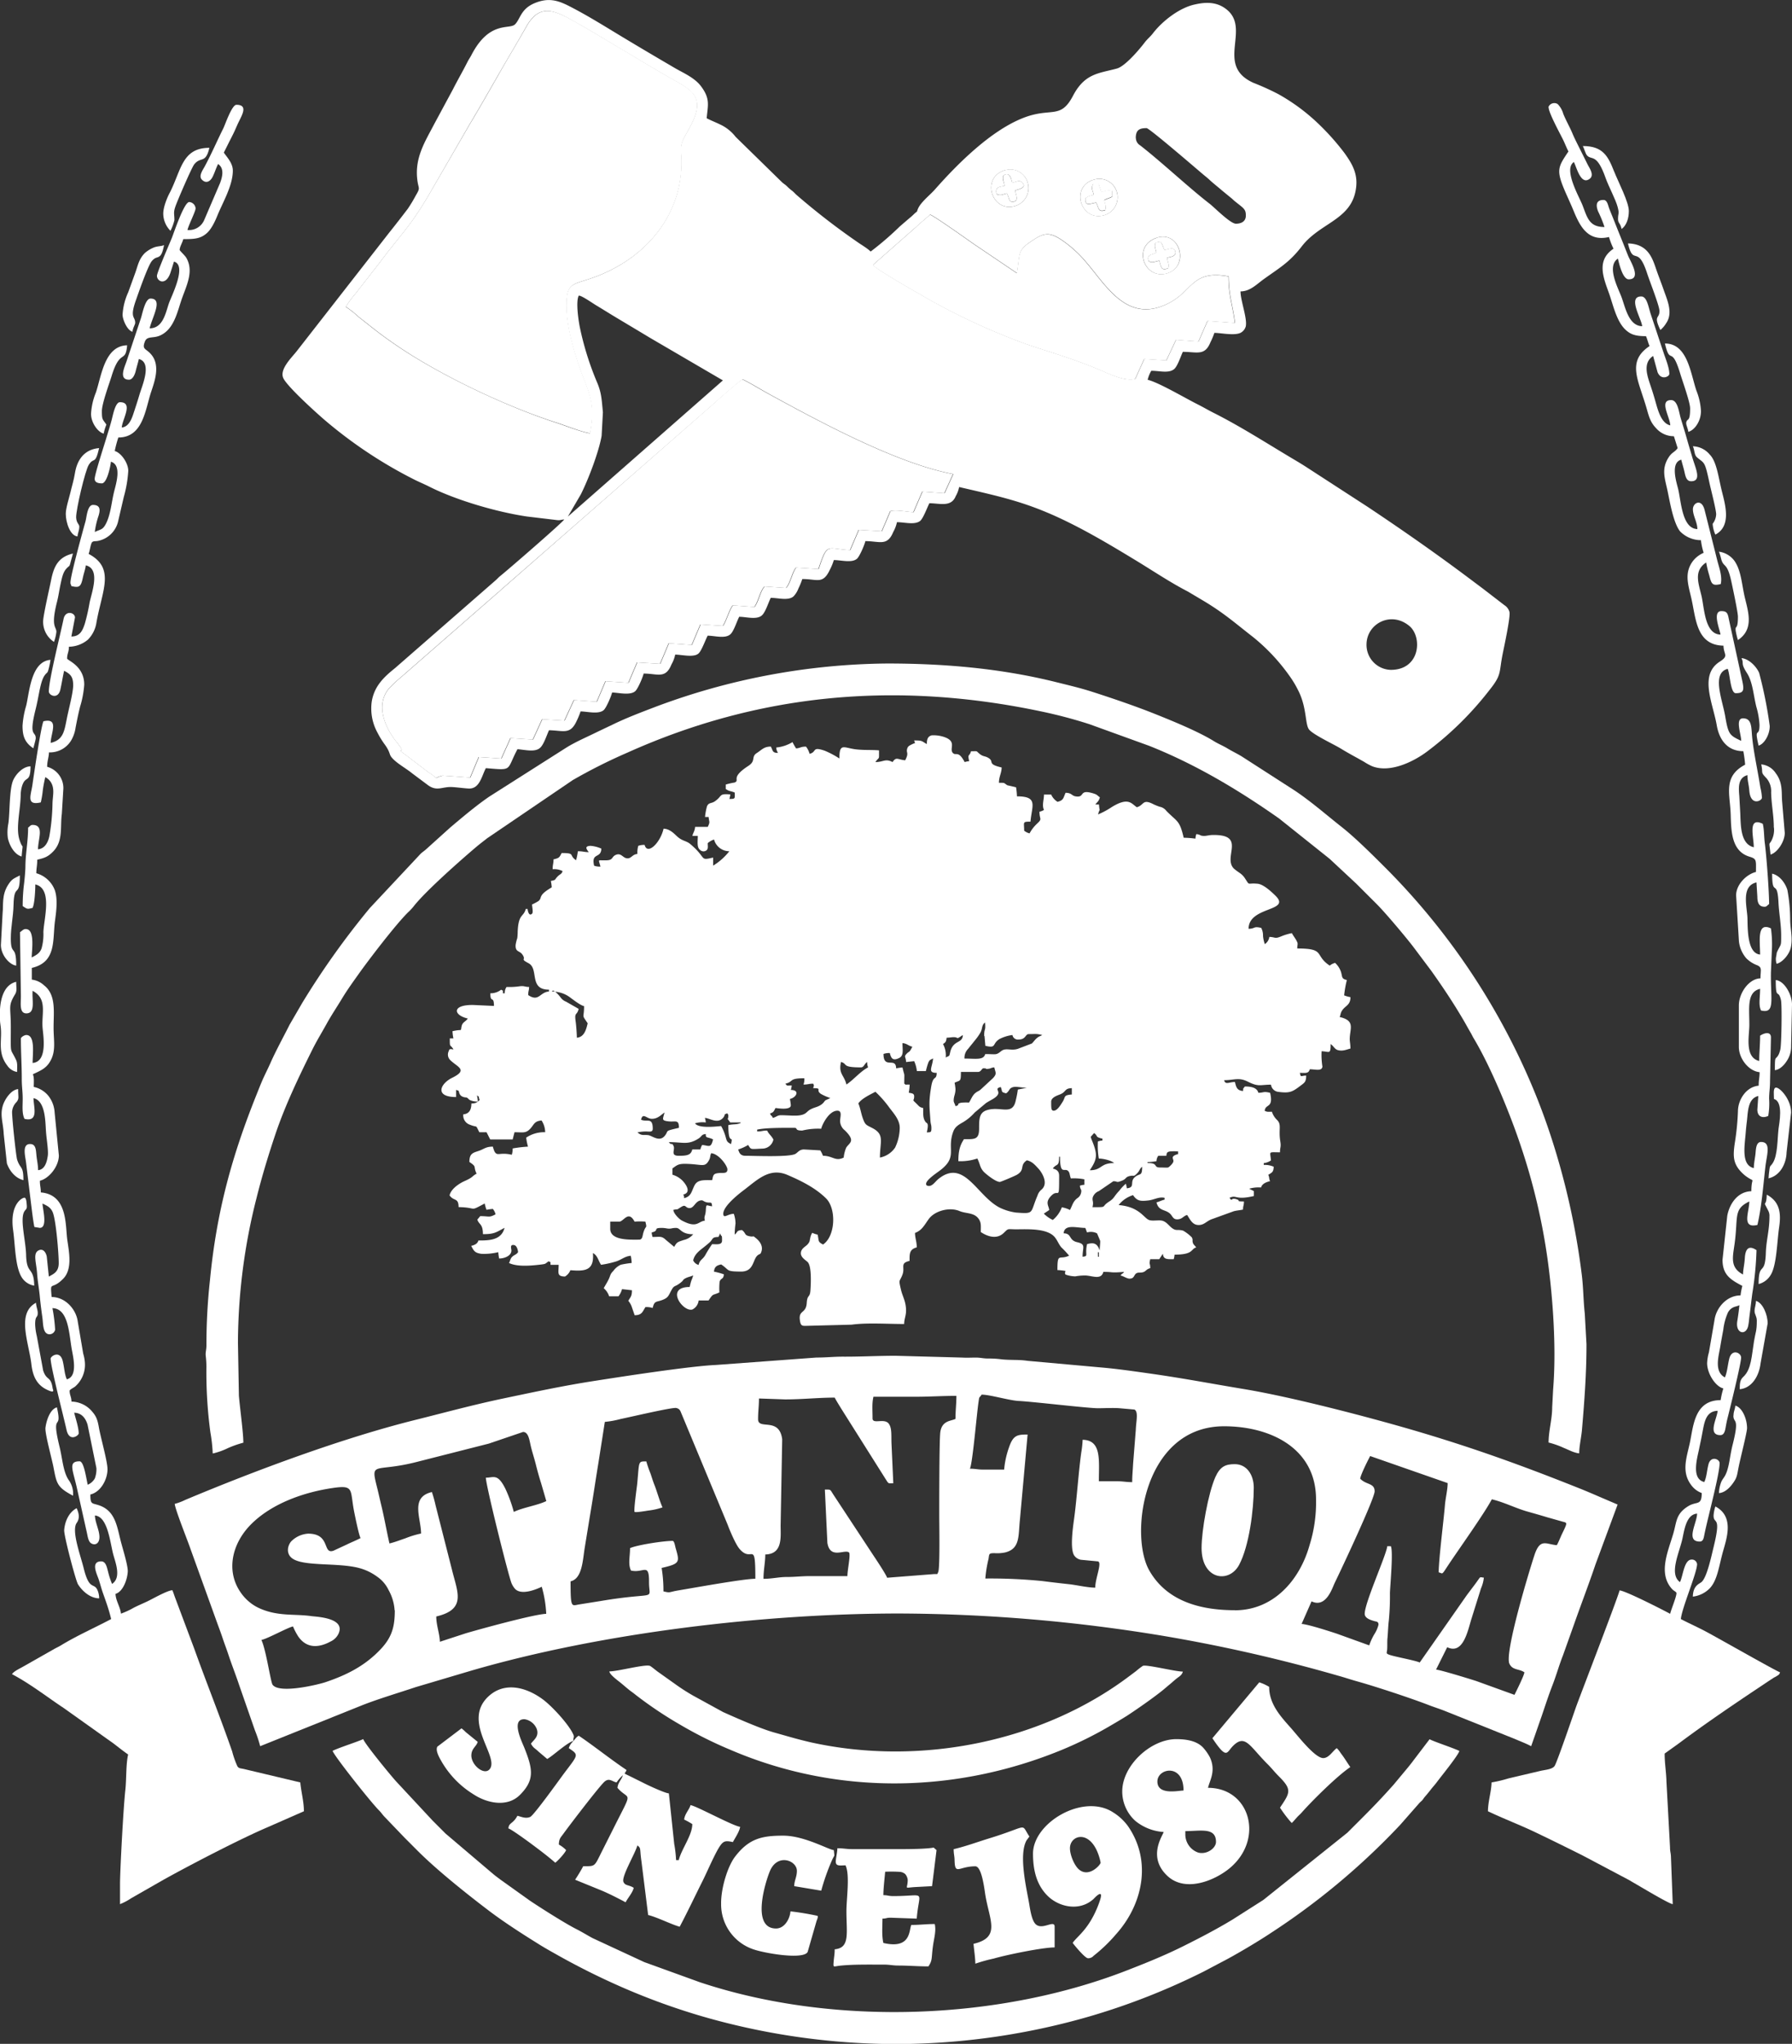 <?xml version="1.0" encoding="UTF-8"?> <svg xmlns="http://www.w3.org/2000/svg" id="Warstwa_1" data-name="Warstwa 1" viewBox="0 0 566.93 646.48"><rect x="0" y="0" width="566.93" height="646.48" fill="#333333" stroke="none"/><defs><style>.cls-1{fill:#fff;fill-rule:evenodd;}</style></defs><g id="Warstwa_1-2" data-name="Warstwa_1"><g id="_3040067056848" data-name=" 3040067056848"><path class="cls-1" d="M166.3,274.33a7.33,7.33,0,0,1,2.1-.75l8.65.61,2.72-6.48,7.13.47,2.9-6.45,7.08.46,2.93-6.42,7.05.42,3-6.49,7.23.51,2.76-6.48,7.26.49,2.74-6.44,7.28.45,2.74-6.49,7.28.5,2.75-6.48,7.11.46c1.15-1.75,2-5.13,3.14-6.49l6.84.5c1.36-2,1.72-4.79,3.15-6.47l6.84.47c1.47-1.74,1.8-4.62,3.14-6.44l7.12.46c2.91-8.68,2.63-6.36,10-6l2.74-6.4,7.28.42,2.71-6.33c1.57-.56,5.38.23,7.31.32l2.81-6.5,7,.5,2.75-6.06c-17.69-3.25-42.67-16.76-58.7-25.55-2.55-1.39-5.38-3.19-7.93-4.4-.78.28-7.65,6.31-8.7,7.33L187.81,214c-.81.64-1.28,1.22-2.12,1.87l-30.14,26.32a47.59,47.59,0,0,0-4.14,3.85c-4.41,5.29-1.22,12.58,2.67,17.27l1.2,1.61c.56,1.6-1.7-.16,1.85,2.47l6.79,5.19a12.39,12.39,0,0,1,2.38,1.8Z" transform="translate(-28.35 -28.25)"></path><path class="cls-1" d="M137.77,125.27a29.44,29.44,0,0,1,4,3.16c5,3.9,6.94,5.61,12.73,9.52,13.38,9.05,33.72,18.75,49.46,23.83,3.21,1,8,3,11.07,3.51,2-9.7-.63-13.33-3.09-20.33-2-5.67-4.32-13.51-4.33-20,0-9,2.74-5.82,13.4-11,14.51-7,24.21-20.71,22.84-37.4-.29-3.45.94-4.5,3.15-8.76,4.57-8.82.43-11-6-14.59-5.14-2.89-10.2-6-15.27-9s-10-6-15.27-9C204,31.64,199.2,29,194.84,36.75c-3,5.29-5.94,10.11-8.9,15.35-2.86,5-5.89,10.33-8.9,15.33l-13.3,22.92c-6,10.08-8.47,11.81-15.39,21.12l-7.88,10.08a25.6,25.6,0,0,0-2.7,3.72Z" transform="translate(-28.35 -28.25)"></path><path class="cls-1" d="M304.48,112.09c1.09,1.5,15.27,9.46,18.33,11.24a209.13,209.13,0,0,0,30.77,14c8.66,2.87,13.43,4.16,22.21,7.74,3,1.24,8.08,3.92,11.68,3.05l2.85-6.3,7,.45,3.05-6.5,7.13.51,2.84-6.49,8.66.64c-.63-5.49-2-8.54-2-14.73-11.6-2.13-11.23,4.57-19,8.5-13.14,6.68-19.75-5.76-26.19-13.14a37.67,37.67,0,0,0-7.65-6.91c-4.14-2.78-5.93-2.06-9.67.5-4.41,3-3.38,3.68-4.48,10l-13.64-9.21c-2.07-1.46-12.34-8.75-13.79-9.28-1.5,1.37-2.93,2.44-4.54,4l-13.63,12Z" transform="translate(-28.35 -28.25)"></path><path class="cls-1" d="M375.12,92.37c-1.75.24-3.61,1.37-3.36-1.39a4.86,4.86,0,0,1,2.63-1c-.38-1.85-1-2-.18-3.56h1.69l.87,2.65c1.47-.3,1.81-.76,3.42-.42l0,1.84c-.76.5-1.69.62-2.49,1.12.21,1.35.7,1.83.27,3.17C375.68,95.53,376,93.91,375.12,92.37ZM374.7,85c-8,2-4.55,13.66,3.13,11.3A5.92,5.92,0,0,0,381.68,89,5.78,5.78,0,0,0,374.7,85Z" transform="translate(-28.35 -28.25)"></path><path class="cls-1" d="M349.08,92.05c-1.67.37-1.41-1.39-2.19-2.6-1.6.32-1.67.79-3.25.25-.47-2.2.43-2.24,2.54-2.67-.25-1.45-1.29-3.15.28-3.59s1.8,1.5,2.15,2.66c1.21-.29,2.14-1,3.05-.2,1.72,1.65-.84,2.23-2.15,2.59C349.68,89.82,350.74,91.68,349.08,92.05Zm-2.71-10c-7.9,2.28-4.23,13.63,3.2,11.33a5.92,5.92,0,0,0,3.93-7.28A5.71,5.71,0,0,0,346.37,82.06Z" transform="translate(-28.35 -28.25)"></path><path class="cls-1" d="M393.94,105l1.49-.32c1,1.18.7,1.59,1.36,2.68,1.08-.18,2.87-1.15,3.35.3.55,1.66-1.36,1.87-2.63,2.14.34,1.54.72,1.78.46,3.27-2.23,1-2.28-.34-2.87-2.36-1.3.31-2.24.82-3.34.19-.71-2.37,1-1.83,2.42-2.77-.29-1.34-.73-1.82-.24-3.13Zm.16-1.44c-7.72,2.77-3.55,13.4,3.57,11.15S401.62,100.82,394.1,103.52Z" transform="translate(-28.35 -28.25)"></path><path class="cls-1" d="M375.69,424.35H376v1.43h-.29Zm20.53.57Zm-142.58-3.13a35.94,35.94,0,0,0-2.09,3.33c-.86,1.59-1.78,1.48-2.19,3.23a2.65,2.65,0,0,1-1.71-1.43c.47-2.05,2-3.08,3.46-4.24.45-.36,1.67-1.35,2-1.71.87-1,.58-1.42,2.53-1.46l.57-1.14c.43,1.6.57-.13.57,2.28,0,1.46-1.7,1.14-3.13,1.14Zm-19.11-3.71c2.61-.61.18-1.43,3.14-1.43,1.2,0,1.58.21,2.3.23,1,0,.95-.23,2.26-.23,1.49,0,1.44,2,5.42,2a5.41,5.41,0,0,1-3,1.82c-1.9.65-2.12.58-3,2.17L239,420.43c-1.35-1.28-1.81-.92-4.21-.92a8.43,8.43,0,0,1-.28-1.43Zm137.17-1.43c.24.51.33.93.57,1.43a4.22,4.22,0,0,1,3.14.29c.07.14,1,2.31,1,2.38.08.4-.15,2-.15,3l-.34-.8c-.91-1.88-2.41-1.48-3.65-1.19-.8,3.44.6,3.82-1.43,4,0-3,1.14-3.94-1.68-4.59s-1.64-2.76-4.31-2.82C365.11,415.33,368.94,416.65,371.7,416.65Zm-141.16,3.71c-2.81,0-9.13.33-9.13-3.42v-2.28h2.85c1.4,0,2.88-3.72,4.85,0a21.21,21.21,0,0,1,3.42,0c.6,2.51.15.79-.67,3.6-.28,1-.25,2.1-1.32,2.1Zm20.81-6c-2.2.19-2.41,2.57-7.33-.08-.75-.4-2.55-2.12-2.65-3.34,2-.43.59.26,2.51-.94,1.52-.95,1.24.37,2.63.37s1.74-2,3.32-2.38c1-.25.86.22,1.95.52,1.46.39,1.71-.41,1.86,1.29-1.81-.15-1.86-1.07-2,1.4C251.49,413.13,251,412.77,251.35,414.37Zm133.47-10.26a6.94,6.94,0,0,0-.29-1.43,13.26,13.26,0,0,0-2.07,2.21c-1.9,2-1.46,2.31-3.33,3.51-2.62,1.7-.14,1.7-5.15,1.7.45-1.94-.15-1.85.07-3.07A3.25,3.25,0,0,1,376,405l4.57-3.12c1.46,0,.82.58,2.69-.16,1.49-.59,1.06-1.08,2.28-1.43,1.66-.47,1.29.39,2.54-.88.89-.9.77-1.48,1.61-2.1,0,3.21-.73,1.87-2.37,3.33S387.61,403.87,384.82,404.11Zm-131.18-2.57c-2.6,0-4.57-.19-5.53,1.6s-1,3.57-3.32,4.1c-.07-.88,0-.54-.28-1.14,2.66-.62.91-3.24-.35-4.5a7.39,7.39,0,0,0-3.07-1.77v-2c1.44-1,1.79-1.5,4.28-1.44,5.09.11,5.91,1.23,7.2-1,.65-1.13.31-1.39.78-2.36,2.47.2,5.13,4,5.13,5.13,0,1.46-1.45,1-2.83,1.16-1.7.16-1.66.72-2,2.26Zm109.79-7.41h.28c0,6.53,1.66,2.91,2.83,4.87.24.4.32,1.39.6,2a16.42,16.42,0,0,1,4.27.29V403a6.27,6.27,0,0,0-1.42.28c.12,1.43.6,1,.4,2.13a2.69,2.69,0,0,1-1.26,1.87c-1.34,1.05-1.48,2.19-2.28,3.7a8.63,8.63,0,0,0-2.57-.85,9.5,9.5,0,0,1-2.85,4,10.05,10.05,0,0,1-2.85-2l1.71-1.14c-.12-1.41-1.49-2.43.77-4.64s2.37,2.09,2.37-6.2c0-1.45-.81-2-2-2.28,1.15-1.71,2-.38,2-3.7Zm35.93.28c0,.83.85,1.07-.8,2.62-.82.77-.53.52-3.19.52-2.31,0-.36-1.43-4-1.43v-.28a19.67,19.67,0,0,0,2.85-.29,3.05,3.05,0,0,1,.57-1.71h2.56c.09-1.08.32-1.21,1.19-1.38a17.43,17.43,0,0,1,2.52,0v.86C400.49,393.41,399.36,393.81,399.36,394.41Zm-25.95-6.56,1.08-1.2c1.4,1.05.16,1.2,2.63,1.77V389a6.94,6.94,0,0,0-1.43.29,23.42,23.42,0,0,0,.29,5.42c1.34,0,3.84.55,4.84,1.42-4.52,0-3.74,2.28-7.7,2.28,2.44-3.64,2.53-5,.58-9.7-.08-.2-.27-.81-.29-.85Zm-119.49.86c-.67,2.88-1.32,1.88-3.42,1.71a4.14,4.14,0,0,0-.57,1.42h-2.57c-.41,1.75-1.55,2-4.28,2s-1.13-1.84-1.6-3c-.6-1.44-.61-.06-1.53-1.32,4.58,0,6,1,9.4-1.14,1.09-.7.86-1.3,2.29-1.42l0,.25c-.05,1.11.75.63,2.31,1.46Zm5.42-5.42h3.42c-.56.39.55,0-.74.4-1,.3-1.69.09-3.25.45,0,7,1.65,2.57.85,6-1.32-.7-1.31-.85-1.77-2.5a14.47,14.47,0,0,0-1.36-3.2c-1.69.14-7.05.82-8.27-.86a8.18,8.18,0,0,1,3.42-.28,5.83,5.83,0,0,0-.29-1.43c1.46,0,3.93,2,5.73,0,.91-1,0-1.08,1.4-1.45a5,5,0,0,1,.29.57c0,2.14-.76.29.57,2.28Zm34.79-.57a3.81,3.81,0,0,0,1.49,3.07c3.5,3.43,1.52,3.85.46,5.44a10.69,10.69,0,0,0-.81,3.18c-2.71,1.3-3.41-.57-6.56-.57a9.08,9.08,0,0,0-.85-1.71l-5.14-.29c-1.41,0-1.85.82-2.64,1.35-1.71,1.15-12.87.65-15.89.65-1.46,0-2-.8-2.28-2a15.55,15.55,0,0,0,3.13-1.42c1,1.57.57,1.31,4.58,1.15a3.6,3.6,0,0,0,3.41-2.86c-.74-1.39-1.26-1.46-2-2.85-1.44,0-1.55.28-3.14.28v-.57c2.68-.62,8.4-.57,11.7-.57,1.4,0-.09.86,2.56.86a21.15,21.15,0,0,1,6-.57c.32-1.38,2.47-5.71,5.13-5.71,1.6,0,.86,2,.86,3.14Zm-51,2.28c-4.81,1.12-3.09.76-4.4,2.44-1.75,2.24-4.09,0-5.32-.13-1.59-.2-2,.31-3.39-.88a15,15,0,0,1,2.57-.28c1.21,0,2.27.32,2.27-.86,0-3.76-1.84-2-3.7-2.86.55-2.39,1.75-.28,3.42-.28,1.9,0,2.92-1.28,4-2-.48,2.07-1.11,2.52,1.19,2.8s3.37-.74,3.37,2.05Zm56.75-7.7c1.05-1.56,3.62-2.75,5.42-3.71a34.35,34.35,0,0,1,4.4,5c1.34,1.8,3.3,3.85,3.3,6.4a14.87,14.87,0,0,1-1.46,6.24,7.5,7.5,0,0,1-4.81,3.17c0-5,1.58-7.27-2.38-9.32-1.91-1-2.24-.91-3-3-.58-1.56-.82-3.41-1.46-4.82Zm-120.34-.57a15.22,15.22,0,0,0-.29-2c1,.69.32.31.86,1.43Zm182.23,2.85c-.84,0-.86-.59-.86-2.85,0-1.47,2.26-2.05,3-2.39,1.79-.8,1.18-1.83,3.53-1.89v2c-2.85.24-1.83.72-3,2.46-.56.87-1.6,2.67-2.74,2.67Zm-28.52,9.13c-1.24,1.85-1.71,3.79-1.71,6.84a16.73,16.73,0,0,0,6-.85c1,1.92.75,3.11,2.49,4.63.84.74,3.4,2.78,4.64,2.78.32,0,5-2,5.42-2.28,2.68-1.61.71-2.94,3.13-4.56,1.7.39,2.59,1.49,3.65,2.63s3.3,4.62,1,6.62a3.81,3.81,0,0,0-1.27,1.87c-2.45,5.65-.83,5.85-6.83,5.41a17.06,17.06,0,0,1-5.05-1.51c-7.32-3.65-11.3-15.77-19.53-9.08-1.08.88-2.11,2.76-3.66,2-1.11-1.11,2.76-3.65,4.15-4.69,5.82-4.37,2.14-6.62,4.24-12.3.6-1.64,1.8-2.24,3.21-3.06a15.55,15.55,0,0,0,3.58-3l3.58-3c.7-.44,1.23-.74,2-1.17,4.12-2.38-.14-3.16,2.65-3.9.66,1.37-.14,1.56,1.71,2,1.21-.8.8-1.64,2.35-2,1-.2,2.77.24,4.21.24l-2.85.57a32.31,32.31,0,0,1-.64,3.36c-1,5.05-4.79,1.78-9.12,3.14-2.43.77-2.5,2.71-2.49,5.78,0,3.63-1.39,3.41-4.86,3.41Zm-50.76-17.4c1.58,0,1.69-.28,3.13-.28.35.73.21.55,0,1.42,3.08,0,.59.58,2.46,1.83a17,17,0,0,0,3,1.31c-.06,0-.17,0-.21.07l-1.37.63c-.47.42-.48.75-1.25,1.31-1.22.88-2,.81-3.36,1.5s-1.3,1.43-3,1.84-4,.07-6.49.07c-1.14,0-1.42.59-2.57.85-.36-1-.6-.46-.85-1.42,1.15-.31,1.22-.78,1.71-1.71.25,0,4.85.84,4.85-.86a16.86,16.86,0,0,0-.29-2c2.15-.5,3.21-2.85.29-2.85a6.27,6.27,0,0,0,.28-1.42c-1.5,0-1.36.29-2-.57,2.79-.65.86-1.71,6-1.71a4.76,4.76,0,0,1-.28,2ZM334.91,377a16,16,0,0,0-2.51.05c-1.82.45,0,.62-1.77,1.09-.18-.79-.57-1.16-.57-1.72,0-1.52.57-2,.57-3.7a16.34,16.34,0,0,0-.28-2c1.81-.87,2-.16,2-3.42h5.42c1,0,1.15-1.14,1.71-1.14,1.55,0,.19.35,1.61.15.9-.12.74-.35,1.82-.44.4,1.74.87,1.95-.36,3.35l-4,3.7c-.65.53-.93.5-1.56,1-1,.76-1.38,2-2.07,3.07Zm-38.78-5.71c-.7-3-2.59-3.36-1.71-7.13,2.26.61,0,1.71,6.27,1.71,1,0,1-1,2-1.71a5.55,5.55,0,0,0,.28,1.71c-2.49,1.32-4.48,3.84-6.84,5.42ZM315,364.18l2.56-.28a10.33,10.33,0,0,1,.86,3.13h2.85a24.85,24.85,0,0,1,.69-2.45c.43-1.16.67-1.05,1.59-1.54-.24,2.91-1.88,4.56,1.14,4.56-.05,2.52-1.09.54-1.72,4.27-.83,4.94-.59,6.15-.26,10.84.08,1.23.3,1.23.31,2.33,0,1.38-.17,1.36-1.46,1.39.75-3.24,0-2.75-.4-3.31-.83-1.17-.74-2.23-.74-4.39-1.24-.29-1.26-.54-2.09-1.35-1.67-1.63-.77-.6-.77-2.36,0-1-.85-.94-1.71-1.14a17.19,17.19,0,0,0,.29-2.57c-2.25,0-.9.12-1.71-.28,0-4.11.21-1.79-.57-5.14a16.8,16.8,0,0,0-2,.29c-.08-3.74-4,.41-4-4.56a5.65,5.65,0,0,1,2-.29c.41,1.74,1,2.56,3,1.55,1.48-.78,1-2.59,1-4.69,1.48.13,1.75.82,3.13,1.14-1.08,2.05-.82,1.28-1.65,2.07-1.22,1.18-.38,1-.34,2.78Zm12.55-1.42a7.48,7.48,0,0,0-.86-4.28c.82-.55,1-.73,1.14-2,.76,0,1.29-.11,1.82-.15,2.42-.17.66,1.08,3.31-.7-.06,2.81-3.07,1.43-4,5.43-.34,1.49-.17,1-1.43,1.7Zm12.26-6.85.28,3.14c3.66.85,2-.57,4.43-2.13a12.48,12.48,0,0,1,4.13-1.29,1.74,1.74,0,0,0,2,1.42c2.25,0,2.08-1.71,3.14-1.71,2.39,0,2.29-.18,4.28.29-.6.41-.89.28-1.79,1.06-.48.41-1.17,1.37-1.5,1.63L350.36,360c-2.21.71-3.78-.46-5.26.72-1.72,1.36-1.43.94-5.06.94-.54,2-3,1.42-6.56,1.42a4,4,0,0,1,1.18-3.1c.7-.92,1.28-1.57,2-2.51a17.92,17.92,0,0,0,1.9-2.67c.69-1.32.29-2.29,1.43-3.13.25,3-.28,1.53-.28,4.28ZM204,341.94a9.15,9.15,0,0,1,4.9,1.95c1,.72,3.06,2.34,4.23,2.61,0,4.14-.9,2.37,1.14,5.42-.48,2.05-1.11,4.37-3.42,4.56,0-1.06-.2-3.85-.37-5.06-.47-3.26.41-1.79.94-4.06l-4-2.28a3.81,3.81,0,0,1-1.75-1.38,10.79,10.79,0,0,0-1.67-1.76Zm-.85-.29c.3-.3,1.08.46.32.15C203.47,341.8,202.68,342.13,203.16,341.65Zm-23.67,35.08c-.72.45-.67.46-2,.57,0,2-.71,3.27-2.56,3.42A3.08,3.08,0,0,0,177,384c2.66,1.08,1.62-.28,3,2.39h2.28l1.15,2.27h7.12c.18-.79.39-1.5.57-2.28,2.62,0,3.53.41,4.94-1.06,1.26-1.32,1.25-2.45,3.62-2.65a6.83,6.83,0,0,1,1.14,3.71,10.09,10.09,0,0,0-6,1.71,18.17,18.17,0,0,0,.57,2.85,39.7,39.7,0,0,0-4.85.57,6,6,0,0,1-.28,2c-3.88-.91-4.56.63-5.49-1.08a11.7,11.7,0,0,1-.5-1.49c-2.32,0-2.76.8-4.6,1.39s-2.82.9-2.82,3.46c2.51,1.68,1.1,1.23,2.28,3.7-1.18.63-1.13.92-2.18,1.53s-1.79.84-2.66,1.33c-1.4.81-3.3,2.21-3.71,4,1.3,1.93,2.85.64,2.85,3.71,6.21.13,3.16,1.56,8.27-1.14a10.52,10.52,0,0,0,.57,2,15.06,15.06,0,0,1,2-.28,4,4,0,0,1,.85,1.71c-2.12,1.12-1.91.57-4.84.57l-.91,1.09c.48,1.65,1.76,1.24,1.76,4.61,3.61,0,4.05-.52,6.84-2-1,4-5,4-8.27,4-.28,1.07-1.27,1.47-2.28,1.71.86,1.61,1.11,2.2,3.2,2.51a18.94,18.94,0,0,0,5.36-.52,16.92,16.92,0,0,0,.28,2c1.8,0,3.9-.92,3.88-2.53,0-.58-.6-2,.88-1.71.76.16,1.15,1.3,1.23,2.24-.59.81-1.07.76-1.76,1.37s-.64,1.12-1.09,2.06c2.56,1.22,6.7.88,9.91.5,1.9-.23,1.4-.24,2.64-1.07.87.64.46-.19.57,1.14h2.57c0,2.56-.65,3.65,2,3.7a4,4,0,0,0,1.71-2c4.66.39,7.59.14,7.13-5.42,1.5.79,1.67,2.37,2.57,3.71a30.74,30.74,0,0,0,4.89-1.1c1.62-.54,2.65-1.6,4.52-1.75a14.16,14.16,0,0,1,.28,2.28,28.78,28.78,0,0,0-3.44.55,6,6,0,0,0-2.34,1.93c-1.13,1.15-.83,1.31-1.53,2.75-.49,1-1,1.76-1.53,2.75a5.65,5.65,0,0,1,1.72,2.57H224a6.35,6.35,0,0,0,1.14-2.28l3.13.35c0,2-.45,2.06-1.14,3.35a5.85,5.85,0,0,1,1.12,2l.88,2.55c2.37,0,2.5-1.19,3.42-2.57a6.23,6.23,0,0,1,2.28.29c.57-2.42,1.18-1.79,3.14-2.57,1.8-.71,1.85-1.31,2.76-3,1-1.85,1-.86,3.11-2.58,1-.83.33-.72,1.53-1.33.69-.34,1.57-.49,2.3-.84a13.87,13.87,0,0,1-.61,1.67c-.19.58-.38,1.36-.53,2-7.9,0-2.12,8,.85,7.13a3.65,3.65,0,0,0,2-2.86h3.13c1.64-2.44,1.18-1.48,3.43-2.56a21.6,21.6,0,0,1,.07-3.35c.37-1.32,1.21-.6,1.35-2.36a20.64,20.64,0,0,0-3.13-.85c.13-1.57.93-2,2.28-2.28,2.81,1.88,1.31,2.22,6.28,2.26,4.2,0,3.62-3.9,5.32-5.2.69-.52.81-.13,1.14-1.17.57-1.82-.63-3.33-1.81-4.26s-.32-.28-1.77-.51c-2-.33-1.21-1-2.6-2-1.86.15-1.25.67-2.29,1.43a30,30,0,0,1,.26-3.48,9.28,9.28,0,0,0-.54-3.08c-1.77,0-3.06,1.43-3.3.31-.51-2.48,5.09-6.78,6.72-8,4.07-3.11,7.9-7,13.49-4.64,4.4,1.88,8.89,4.11,12.25,7.42s3,12-.93,14.62c-1.72-.91-1.23-1.06-1.71-3.13a8.17,8.17,0,0,1-1.71-.57,4.74,4.74,0,0,0-.63,1.65c-.25,1-.06,1-.71,1.85s-2.14,1.33-2.25,2.85c-.09,1.35,1.35,2.18,2.09,2.84,1.38,1.23,1.08,7,.93,9.06-.18,2.43-1,1.14-1.17,4-.23,3.36-2.59,2.12-2.17,5.34.24,1.81.64,1.89,2.17,1.83l14.21-.37c4.87-.67,11.24-.21,16.62-.21,0-2,.88-2.82.5-5.64-.28-2.08-1-3.15-1.48-5.08-.88-3.7-.47-2.43.45-4.92.87-2.33-.92-3.59,2.24-4.32,0-2.18-.11-3.64,2.28-4.28,0-1.7-.53-2.91-.57-4.56a5.73,5.73,0,0,0,2.49-1.8c.76-.91,1.19-1.69,1.9-2.65,1.91-2.57,6.53-3.8,9.67-2.49,2.19.92,4.78.4,6.2,2.65.74,1.18.56,2.14.56,4,2.08,1.39,5.08,2.47,7.34.21,1.45-1.44,1.05-1.09,3.78-1.07,3.47,0,10.13-.46,12.44,2.68.76,1,1.08,2,1.9,3a30.58,30.58,0,0,1,2.48,2.65c-3.1,1.49-3.7-1.16-3.7,4.56a17.35,17.35,0,0,1,2.56.28c-.19.91-.28.45,0,1.14a10,10,0,0,0,3.11.57,16,16,0,0,1,3.44-.27c2.24.19,4.76,1.38,5.43-1.15,3.34,0,2,.38,6.56,0-.67.91-.47.23-1.14,1.14,1.05.24,2,1,2.86,1,2,0,1.05-1.93,3.17-1.91s1.74-1,3.38-1.4c0-1.82-.45-.93,0-2.85h2.85l1.14-1.72c.16,1.89,1.45,1.72,3.43,1.72a6.36,6.36,0,0,0,.28-1.43c6.12,0,5.06-1.8,6.84-2.28-.33-.5-.8-.82-1-1.3-.36-.95.08-1-.39-1.89a13,13,0,0,0-2.73-2.11c-1.84-.53-2.15.25-3.65-.92-.83-.65-1.56-1.72-2.7-2.15s-3.06.09-4.31-.26c-1.74-.48-3-4.22-9.76-4.77a9.17,9.17,0,0,1,4.56-3.14c1.29,1.93,2.47,1.95,4.82,1.68,1.92-.22,3.37-1.25,5.16-.83v.57c-1.1.26-1.6.63-2.56.86.68,2.95,3,2.1,4.48,3.79.69.79.86,1.7,2.3,1.58s1.7-1.05,2.91-1.38c.82,1.22,1.55,2.92,3.17,3.14,2.14.28,2.82-1.18,4.7-1.83l6.91-2.5c.8-.22,2-.31,2.9-.52,0-1.29.29-1.13.29-2.57-2.85,0-.77-.22-2.44-.72-1.88-.56-1.11,1-2.12-.42,2.31-1.1,1.63.85,7.7-.57V405l-1.48-.75a10.45,10.45,0,0,1,3.76-.39c.32-1.2,1.65-1.72,2.85-2-.4-.83-.17-1.17-.57-2,1.07-.72,1.67-.76,1.71-2.57a6.92,6.92,0,0,0-3.14-.57v-.57a5,5,0,0,0,2.28-.85c-.24-3-1-2.57,2.86-2.57,0-1.74.4-1.57.09-3.51-.61-3.84.49-5.19-1-6.7a6.21,6.21,0,0,1-1.65-2.62c-1.24,0-1.4.13-2.28-.29.19-2.32,2.88-.68,1.71-5.7-2.22-.52-1.77-.05-3.71,0-.43-1.63-2.26-2-4.28-2-.61.91-.46.2-.57,1.43-1.92-.16-2.18-1.2-2.56-2.85-1.92,0-3,1-3.43-.57,3.23,0,4.62-1,7.52.47,3.46,1.73,3.83.95,7.31.95a2.61,2.61,0,0,0,2.3,2.27c3.68.49,4.47,0,7.12-2,1.15-.88,1.71-1.13,1.71-3.14-1.78,0-1.63.74-2-.86,1.73,0,2.76.28,3.14-1.14,1.83,0,3.78.7,4-.84a23.27,23.27,0,0,1-.26-4.86c2.44.05,2.86,1.17,2.86-2.28,1,.68,1.25,1.65,2.35,1.93,1.58.41,2.85-.26,3.92-.51,0-1.33-.25-2.29-.23-3.11.08-3.31,1.81-5.7-3.19-6.87.33-.7.22-1,.57-1.7,1-1.92,2.85-1.83,2.85-4.57a10.62,10.62,0,0,1-2-.57,34.69,34.69,0,0,1,.86-4.85c-1.81-.42-1.35-1-1.89-2.67a6.9,6.9,0,0,0-1.82-2.75,4.24,4.24,0,0,0-1.71.86c-5-3.32-1.17-5.42-10.27-5.42,0-1.5.4-1.29-.28-2.55-.42-.79-.95-1.41-1.43-2.3a17.47,17.47,0,0,0-3.33,1c-2.19.91-1.76.24-3.8.19a3.22,3.22,0,0,1-1.42,2.28,10.29,10.29,0,0,1-.57-2.57,5.19,5.19,0,0,0-.57-2.56c-2.57-.6-1.75.24-4,.29,0-7.2,13.7-5.4,8.49-10.49-1.28-1.26-3.78-3.59-5.63-3.77-3.53-.34-2.31.85-4.12-1.88a5.81,5.81,0,0,0-1.58-1.55,21.38,21.38,0,0,1-1.79-1.34c-3.61-3.56,4-10.72-6.49-10.65-1.42,0-1.91.27-2.88.3-1.55,0-1.05-.44-2.54-.57a6.36,6.36,0,0,0-.28,1.43,31.85,31.85,0,0,0-3.71-.29c-1.31-5.63-2-4.94-5.48-8.49a3.42,3.42,0,0,0-2.11-1.31,17.06,17.06,0,0,1-2.39-1c-3.1-1.46-2.56.54-4.85,1.15-1.75-1.18-2.64-3.25-7.82-.12a26,26,0,0,1-4.44,2.4c.7-2.63.55.07.29-3.14h-1.15c.6-.8,1.15-1.07,1.43-2.28-.83-.56-.76-.82-1.94-1.19-4.94-1.55-2.57,1.4-5.71.9-1.33-.22-1.16-1.09-3.19-1.14-.73,1.54-.56,2.39-2.56,2.86a5.25,5.25,0,0,1-2-2.29h-2.28c0,1.7-.7,3.39,0,4.85a4.2,4.2,0,0,1-1.43.57c0,2.57,1,2.14-.77,3.79a11.74,11.74,0,0,0-2.36,3.06,4.18,4.18,0,0,1-1.71-.86c0-2.7-.62-2.85,2-2.85.41-5,2.59-8-4.28-8a21.39,21.39,0,0,0-.28-2.86l-2.77-.65c-1.27-.83-.63-.77-2.65-.77,0-2,.81-2.95.86-4.85-4.92-1.15-2.08-1.85-4.32-3.1-1-.56-1.53-.32-2.57-1.14-1.39-1.09-.37-.89-2.81-.89-.48,1.8-1.16.62-.57,3.13a6.94,6.94,0,0,0-1.43.29c-2-3.78-2.74-1.89-3.7-2.85-1.38-1.38,1.56-3.75-3.09-5.18a10.62,10.62,0,0,0-3.64-.43c-1.26.34-1.54,1.27-1.54,2.76-1.75-.93-1.22-1.15-4-1.15.27,1.24.68.53-.73,1.24-.62.32-1.17.52-1.42,1.19-.58,1.56.66,1.28-.7,3.85-2.38-.2-2.78-1.24-4,.57-2.29-1.21-2.84,0-5.42,0,1.29-1.92,1.14-.32,1.14-3.71-2.53-.21-5,0-7.62-.36-3.61-.51-4.92-2-4.92,2.93a28.14,28.14,0,0,0-4.67-2.47c-4.16-1.39-2.33.4-4.75,1a6.35,6.35,0,0,0-1.14-2.28c-1.76,0-1.7.45-3.13.57a19.38,19.38,0,0,1-1.14-2,12,12,0,0,1-5.14,1.71,3.16,3.16,0,0,0,.57,1.71c-1.84,0-1.59-.7-2.28-2-2.18,0-2.83,1-4.49,2.07-1.81,1.2-.17,2.42-2.58,4-6,3.9-2.51,4.5-4.4,5.3a22.1,22.1,0,0,0-2.79.63v1.42c1.29.87,1.65.57,2.85,1.14,0,1.9.25,2-1.71,2a6.22,6.22,0,0,0,.29-1.43c-3.8-.31-2.35.46-4.93,2.21-1.07.72-1.93.3-2.44,1.55a19.2,19.2,0,0,0-.62,3.37h1.14c.15,1.78.55,1.41-.28,3.14h-4c-.12,1.39-.59,1.71-.86,2.85h1.71c0,1.75-.35,3.63.72,4.44a1.57,1.57,0,0,0,1.9.22c.76-.51.52-1.25.52-2.38a6.3,6.3,0,0,1,2-1.14,5,5,0,0,0,4.84,3.71,19.35,19.35,0,0,1-5.13,4.56v-2.56c-4.5,1.05-1.82.24-7.33-4.36-1.25-1-2.47-.83-4.15-2.41-1.15-1.1-2.43-2.32-4.2-2.36-1,4.43-5.1,8.49-6,5.13a5.68,5.68,0,0,0-2,.29,7.76,7.76,0,0,0-.28,2.57c-1.72.14-1.89,1.56-3.36,1.37-1.24-.17-1.75-1.66-3.25-1.16-1.65.55-.88,1.71-3.08,1.8-3.11.12-2.6-.58-2,2a5.65,5.65,0,0,1-2-.29c-1-4.3,2.21-2.14,2.28-5.41a10.34,10.34,0,0,0-3.44-.88c-2.08.12-1.15,1.13-.55,2-1.43,0-1.76-.29-3.43-.29a19.69,19.69,0,0,1-.57,2.85c-2.42-1.62-.08-2.28-4.56-2.28-.76,1.45-.78,1.58-2.57,2,0,1.44-.28,1.55-.28,3.13a5.76,5.76,0,0,1,3.14.58c-.28,1-.79.88-1.64,1.78-1.07,1.14-.3.94-2.07,1.35a15.06,15.06,0,0,1,.28,2c-1,.64-2.53,1.51-3.17,2.53-.51.81-.22,1.1-1,1.8a14.71,14.71,0,0,1-2.05,1.09c0,.84.43,2.48,0,2.92-.91.91-1.35-.69-1.42-1.5h-.57c-.71,2.67-2.3,1.42-2.56,7.13A16.27,16.27,0,0,1,192,325a12.37,12.37,0,0,0-.52,2.1c-.16,2.31,1.18,1.8,2.08,3,1.48,2-.9,1.27,2,2.82,3.38,1.79,0,8.37,6.46,8.37v.57c-2.94.24-3.17,3.41-6.56,1.14,0-1.43.26-1.28.28-2.57-1.5,0-1.44-.46-3.29-.17a22.9,22.9,0,0,1-3.83.17,3.13,3.13,0,0,0-.58,2h-.57c-.11-1.33.31-.5-.57-1.14a5.36,5.36,0,0,1-3.42,1.14c0,3.36,1.14.53,1.14,4l-6.55-.3c-6.8-.1-6.39,3.2-1.72,4.29-.7,1-1.65,1.12-1.94,2.34-.48,2,.52.86-2.91,1.66a14.35,14.35,0,0,0,.29,2.28h-1.14c0,3.05,0,1.68,1.14,3.42-.76.36.13,0-.43,0-.76-.05-.81-.13-1.11.75a2.43,2.43,0,0,0,.47,2.62c2.27,2.29,5.9,3.11.68,5.67-3.81,1.88-5.65,6.09,1.25,6.09V373c1.29.35.62.36,1.18,1.38s2,1,2.11,1l.36.21c.21.14.23.34.78.65a5.76,5.76,0,0,0,2.41.44Z" transform="translate(-28.35 -28.25)"></path><path class="cls-1" d="M460.67,232.15c0-6.63,7.76-10.76,13.58-5.88,4.14,3.47,3.45,13.86-5.88,13.86a7.89,7.89,0,0,1-7.7-8Zm-253.8-39.64Zm.85-.57Zm.29-.29-.29.29ZM166.3,274.33a12.39,12.39,0,0,0-2.38-1.8l-6.79-5.19c-3.55-2.63-1.29-.87-1.85-2.47l-1.2-1.61c-3.89-4.69-7.08-12-2.67-17.27a47.59,47.59,0,0,1,4.14-3.85l30.14-26.32c.84-.65,1.31-1.23,2.12-1.87l66.82-58.38c1.05-1,7.92-7,8.7-7.33,2.55,1.21,5.38,3,7.93,4.4,16,8.79,41,22.3,58.7,25.55l-2.75,6.06-7-.5-2.81,6.5c-1.94-.09-5.74-.88-7.31-.32l-2.71,6.33-7.28-.42-2.74,6.4c-7.4-.35-7.12-2.67-10,6l-7.12-.46c-1.34,1.82-1.67,4.7-3.14,6.44l-6.84-.47c-1.43,1.68-1.79,4.51-3.15,6.47l-6.84-.5c-1.15,1.36-2,4.74-3.14,6.49l-7.11-.46-2.75,6.48-7.28-.5-2.74,6.49-7.28-.45-2.74,6.44-7.26-.49-2.76,6.48-7.23-.51-3,6.49-7.05-.42-2.93,6.42-7.08-.46-2.9,6.45-7.13-.47-2.72,6.48-8.65-.61a7.33,7.33,0,0,0-2.1.75ZM208,191.65l4.09-7c2.38-4.7,5.69-13.4,6.59-18.52l.41-7.48c-.4-4-.43-6.09-1.8-9.34a94.11,94.11,0,0,1-5.41-17.12c-.44-2-1.44-8.34-.46-10.38.47-.45,5,2.74,5.51,3,2,1.2,3.69,2.27,5.66,3.46,3.87,2.33,7.55,4.51,11.41,6.84l23.05,13.46L208,191.65Zm110.1-91.53c1.61-1.53,3-2.6,4.54-4,1.45.53,11.72,7.82,13.79,9.28l13.64,9.21c1.1-6.31.07-7,4.48-10,3.74-2.56,5.53-3.28,9.67-.5a37.67,37.67,0,0,1,7.65,6.91c6.44,7.38,13.05,19.82,26.19,13.14,7.74-3.93,7.37-10.63,19-8.5,0,6.19,1.37,9.24,2,14.73l-8.66-.64-2.84,6.49-7.13-.51-3.05,6.5-7-.45-2.85,6.3c-3.6.87-8.65-1.81-11.68-3.05-8.78-3.58-13.55-4.87-22.21-7.74a209.13,209.13,0,0,1-30.77-14c-3.06-1.78-17.24-9.74-18.33-11.24l13.63-12Zm76,3.4c7.52-2.7,10.79,8.87,3.57,11.15S386.38,106.29,394.1,103.52ZM374.7,85a5.78,5.78,0,0,1,7,4,5.92,5.92,0,0,1-3.85,7.27C370.15,98.62,366.69,87,374.7,85Zm-28.33-2.9a5.71,5.71,0,0,1,7.13,4,5.92,5.92,0,0,1-3.93,7.28C342.14,95.69,338.47,84.34,346.37,82.06Zm41.3-10.18c0-2.61,1.23-3.14,3.42-3.14.87,0,15.62,12.73,17.88,14.63.71.6,1.37,1.1,2,1.7,1.35,1.25,2.61,2.2,4,3.41l3,2.46c.44.36.61.58,1.06.94,2.8,2.26,3.46,2.44,3.46,4.52,0,1.83-1.39,2.57-3.14,2.57s-6.65-5-8.27-6.28c-6.72-5.19-15.07-13.08-22-18.48a2.77,2.77,0,0,1-1.38-2.33Zm-249.9,53.39a25.6,25.6,0,0,1,2.7-3.72l7.88-10.08c6.92-9.31,9.38-11,15.39-21.12L177,67.43c3-5,6-10.28,8.9-15.33,3-5.24,5.92-10.06,8.9-15.35,4.36-7.76,9.13-5.11,15.58-1.5,5.24,2.94,10.19,6,15.27,9s10.13,6.09,15.27,9c6.45,3.62,10.59,5.77,6,14.59-2.21,4.26-3.44,5.31-3.15,8.76,1.37,16.69-8.33,30.38-22.84,37.4-10.66,5.16-13.4,2-13.4,11,0,6.53,2.34,14.37,4.33,20,2.46,7,5.05,10.63,3.09,20.33-3.06-.53-7.86-2.48-11.07-3.51C188.2,156.7,167.86,147,154.48,138c-5.79-3.91-7.76-5.62-12.73-9.52a29.44,29.44,0,0,0-4-3.16Zm69.1,67.24c-.82,1.22-17.81,15.93-20.29,17.92-.65.52-1,1-1.63,1.51L153.3,239.6c-3.6,2.88-6.58,5.77-7.35,10.62a15.89,15.89,0,0,0,1.88,9.88,27,27,0,0,0,2.29,3.7c1.72,2.41,1.32,3,2.06,3.93,1.52,1.91,4.64,3.54,6.56,5.13l5.06,3.78c2.81,2,4.38.44,7.43.55,1.51.06,4.07.43,5.46.48,3.43.11,4.06-4,5.37-6.45,8.7.72,6.37.82,10-6,2.47.2,5.43,1,7.07-.35,1.24-1,2.14-4,2.91-5.64,4.63.1,6.71,1.5,8.75-2.95a22.53,22.53,0,0,0,1.23-3c2.06,0,5.65,1,7.3-.4.81-.67,2.4-4.39,2.68-5.59,2.06.05,5.65,1,7.3-.4.82-.68,2.39-4.34,2.68-5.59,4.4,0,6.92,1.8,8.8-2.89a10.48,10.48,0,0,0,1.18-3.1c2.07,0,5.82,1,7.36-.34,1-.88,2.17-4.26,2.91-5.65,2.22,0,5.56,1.06,7.22-.47,1.08-1,2-4.06,2.76-5.51,2.22,0,5.57,1.06,7.22-.48,1.13-1.06,2-4,2.76-5.51,2.29,0,5.59,1,7.22-.48a7.27,7.27,0,0,0,1.53-2.47,22.53,22.53,0,0,0,1.23-3c4.8,0,6.52,1.79,8.75-3a16.84,16.84,0,0,0,1.23-3c2.28,0,5.65,1,7.3-.4.82-.68,2.39-4.34,2.68-5.59,4.44,0,6.94,1.73,8.81-2.89a11.06,11.06,0,0,0,1.18-3.1c2.41,0,5.55.94,7.31-.38,1-.79,2.24-4.26,2.95-5.61,3.25,0,6.89,1.34,8.32-2.23a9.32,9.32,0,0,0,1.09-2.9c13.86,3.23,21.94,4.84,35.27,11.5,6.84,3.42,13.53,7.4,20,11.33,5.69,3.42,11.22,7.2,17.13,10.25l4.83,2.87c6.69,4,10.08,7.1,15.82,11.55a60.87,60.87,0,0,1,11.33,12.06,32.24,32.24,0,0,1,3,5c2.72,5.47,2,10.76,3.43,12.26,1.53,1.67,7.59,4.5,9.84,5.85,1.63,1,3.19,1.88,4.89,2.81,1,.54,1.56.88,2.56,1.43a18.07,18.07,0,0,0,2.58,1.41c5.68,2.22,13.14-1.48,17.37-4.66a103.25,103.25,0,0,0,19.69-19.39c4-5,3-5.41,4.21-11.47.4-2,2.54-11.81,2.15-13.3a3.69,3.69,0,0,0-1.6-2.13l-6.77-5.21-4.4-3.3c-10.47-7.85-21.23-15.36-32.13-22.62l-19-12.32c-1.65-1.08-3.08-1.93-4.77-2.93-8.23-4.9-16.33-10.13-24.91-14.45-1.84-.93-3.16-1.73-5-2.66-3.79-1.88-12.43-7-15.88-7.8a10.43,10.43,0,0,1,1.15-2.85c2.62,0,5.44.88,7.19-.5,1.1-.88,2.09-4,2.79-5.49,4.43,0,6.95,1.38,8.72-3a23.21,23.21,0,0,0,1.26-3c2.15,0,6.83,1.07,8.62-.22a3.27,3.27,0,0,0,1.31-1.84c.53-2.53-1.66-8.12-1.66-11.06,3,0,5-2.17,7.29-3.83,5.22-3.75,8.15-5.32,12.1-10.43,5.56-7.21,14.88-8.24,16.9-17,1.21-5.32-.65-8.69-3.49-12.62a77.94,77.94,0,0,0-7.92-8.91,61.73,61.73,0,0,0-12.92-9.61,81,81,0,0,0-7.85-3.56c-12.6-5.64-.13-17.52-9.12-23.67-2.58-1.77-5.62-2-9.37-1.14C401.44,30.68,396,35,393.09,38.8c-.84,1.09-1.74,1.76-2.57,2.85-1.82,2.39-6.24,7.58-8.83,8.28-5.73,1.56-10.14,1.48-13.89,8.64-4,7.62-6.84,3.49-15.78,7-10.17,4-20.58,14.32-27.88,22.6-1.53,1.74-4.46,4-5.35,6.06-.64,1.52.12.44-1.19,1.65a17,17,0,0,1-1.51,1.35L313,99.89a98,98,0,0,1-9.19,7.92,16,16,0,0,0-1.6-1.26c-.67-.46-1-.68-1.71-1.13a220.58,220.58,0,0,1-20-15.38c-.6-.5-.87-.9-1.47-1.38a15.27,15.27,0,0,1-1.68-1.46c-.67-.65-.91-.7-1.57-1.28L261.09,71.55a13.32,13.32,0,0,0-5.07-4c-1.5-.72-2.72-1.17-4.1-1.9.34-4.06,1.23-6.12-1.82-10.15-1.93-2.56-5.19-4-7.89-5.52C236.51,46.65,231,43.4,225.35,40s-11.17-6.89-17-9.85c-3.42-1.74-6.4-2.69-10.62-1C193,31,193,34.35,191.23,36s-8.07-1.28-13.73,9.65c-.44.85-.77,1.24-1.25,2.18-1.56,3.09-3.08,5.67-4.65,8.76l-5.79,10.74C162.86,73,159.55,78,160.36,85c.35,3.13,1.1,2.44-.42,5a48,48,0,0,1-2.57,4.28c-2,2.62-3.84,5-5.87,7.53l-29.37,37.64c-1.59,2-5.48,5.72-4.12,8.47s10.56,11.07,13.37,13.45A142.37,142.37,0,0,0,159.53,180c1.53.76,3.05,1.38,4.65,2.19,8.5,4.28,21.28,8,30.79,9.42l8.93,1.07c1.87.27,1.49,0,3-.13Z" transform="translate(-28.35 -28.25)"></path><path class="cls-1" d="M227.68,517.89c0,2.73-.69,5.1.29,7.13,4,.93,5.76-2.71,5.71,3.7,0,6.07,3,2.87-15.2,5.92l-6.89,1.1c-2.45.4-2.73,1.35-2.73-7.3,3.72-.86,3.84-6.74,4.48-10.63.74-4.51,1.42-8.72,2.17-13.24.7-4.27,1.4-9,2.11-13.28L219.7,478a29.69,29.69,0,0,0,5.06-.93c2.79-.55,16.44-3.78,17.57-3.46,1,.27,1.19.73,1.54,1.6l14.41,34.65c.36.83.53,1.37.89,2.24.77,1.82,2.12,4.93,3.23,6.18,3.92,4.45,4.92-3.32,4.92,9.34-3.67,0-19.59,2.89-24.27,3.67-3.32.55-2.43.88-4.81.32a43.74,43.74,0,0,0-.57-7.41c5.76-1.35,5.75-1.74,4.46-6.18-.21-.71-.42-2.38-1-2.38-3.07,0-11.49,1.36-13.41,2.28Zm-74.43,19.68c0,5-.79,8.37-4.34,12.19-4.93,5.3-10.74,8.27-17.65,10.59-2.22.74-14.58,3.76-16.68.78-.61-.86-2.06-11.08-3.53-14.15,2.2-.51,8.12-3.85,10-4.28a19.74,19.74,0,0,0,1.66,3.18c2.64,3.83,6.49,3.62,10.23,1.58a5.12,5.12,0,0,0,2.47-2.39c2.48-5.16-7.16-5.42-8.54-5.63-5.46-.8-11,.25-17.14-2.82a14.53,14.53,0,0,1-5.27-4.71c-4.72-6.83-2.71-15.49,3.35-21.55,6.59-6.59,16.74-10.14,25.9-11.46,6.84-1,5.3.6,6.7,7.61.37,1.82,1.41,7,2,8.25-1.41.74-2.84,1.29-4.28,2l-4.31,2c-3.52,1.17-.78-5.41-8-5.41a8.28,8.28,0,0,0-5.44,2.55c-1.23,1.63-1.41,3.94.45,5.29,3.62,2.62,14.51,1.25,21.19,3.05a16.83,16.83,0,0,1,5.59,2.68,10.73,10.73,0,0,1,3.69,4.3,15,15,0,0,1,1.89,6.37Zm265.79,0c-11.55,0-21.74-3.16-27.09-12.56-6.39-11.22-1.91-45.62,23.66-45.62,14.81,0,29.09,7.05,29.09,23.1A45.36,45.36,0,0,1,442.65,517c-3.08,11-11.36,20.59-23.61,20.59Zm42.77-48.77,24.53,8.56c0,2-.67,4.73-.85,6.85-.46,5.43-1.89,16.46-2,21.38,1.34.31.89,1,2.62-1.65,3.39-5.17,11.72-16.75,14.2-21.45,3.87.9,7.71,2.9,11.47,3.93,2,.56,4.06,1.15,6,1.74l4.67,1.32c1.7.52,2,0,.05,4-.58,1.24-1,2.4-1.62,3.52-3.45-.29-5.29-2.31-7.09,3.17-1.72,5.19-9.54,31.1-7.9,34.35,1,2.09,3,1.51,4.73,2.69-.08,1-2.57,6-3.14,7.13l-11.94-4.32c-1.46-.49-11.32-3.54-12.87-3.67l3.53-7.08c5,2.42,6.46-5,7.63-8.85l3.06-9.77a11.06,11.06,0,0,0,.9-3.39c-1.61-.13-.72-.66-2.9,2.24-.89,1.19-1.69,2.23-2.57,3.42L477.5,554.11c-1.47-.7-8.21-1.87-9.78-2.51-1-.4-.58-.54-.51-1.74.06-1,0-2.09.06-3.12.18-1.61.24-4.29.45-5.83a81.31,81.31,0,0,0,.36-8.77c.07-2.32,1.09-13.17.29-14.82h-1.14c-.22,2.65-7.13,17.83-7.13,21.39,0,1.53,2.28,2.07,3.1,2.32.45.14,1.3.05,1.26,1.14a10.12,10.12,0,0,1-1.32,3,19,19,0,0,0-1.61,3.52L451.3,545c-2.26-.75-8.95-2.92-11.16-3.1l3.14-7.13c4.61,2.21,6.56-4.25,7.31-5.8,2.63-5.43,12.65-26.8,12.65-29,0-2.69-2.7-2-4.56-4,.1-1.22,2.52-6,3.13-7.13ZM201.16,503.06c-2.9,1.39-7.32,2-10.26,3.42a44.48,44.48,0,0,0-2.66-7.32c-2.46-4.94-3.67-3.51-6.18-3.51,0,2.47,7.35,31.81,8.16,33.47a6.55,6.55,0,0,0,1.11,1.74c2,2,6.43.24,8.41-.71a37.11,37.11,0,0,1,1.42,8.56c-3.72.08-21.54,5-25.48,6.17l-8.17,2.67c-.06-2.56-1.14-5.2-1.14-8,9.62-2.25,6.71-7.67,5-14.66l-5.21-20.46a42,42,0,0,0-1.17-4.24c-6.95,1.62-3.43,8.22-3.43,13.12a30.16,30.16,0,0,0-5,1.53c-1.67.56-3.35,1.23-5,1.61-.91-3.94-1.61-8.08-2.57-12-.47-1.93-.91-4-1.36-5.76-2.11-8.4-.83-4.65,12.2-7.93L183,484.87l10.82-3.68c1.74,0,2,2.54,2.47,4.53s1.07,3.7,1.6,5.82,1,3.81,1.63,5.79l1.67,5.73Zm185.37-6c-2,0-2.79-.28-4.85-.28H376c0-6.72.9-13-5.14-13.12a30.55,30.55,0,0,1-.45,4.11c-.9,6.59-1.41,14.87-2.28,21.11-.35,2.53-1.32,9.31.07,11.38a3.29,3.29,0,0,0,2.07,1.35l5.27.5c1.73,0-.69,5.23-.69,8.32-2.46,0-5.94-.84-8.31-1.09-3-.33-5.44-.61-8.46-1a167.2,167.2,0,0,0-18-.8,38.57,38.57,0,0,1,1-6.17c.28-1.57,0-1.84,1.86-1.85a12.18,12.18,0,0,0,3.47-.24c4.71-1.2,4.07-5.24,4.6-10.23L353.45,482c-3.29,0-4.58.2-5.89,4.09a27.81,27.81,0,0,0-1.53,7h-6.56c-1.89,0-2.47-.28-4.27-.28.85-1.78,2.11-16.89,2.71-21,.31-2.11.11-1.12,1-2.43,2.63,0,8.68,1.84,11.7,2,4.7.24,21.8,2.29,25.08,2.3,2.11,0,4.8-.16,6.84,0l4.72.42c1.33.67.51,3.78.43,6.41l-.86,10.84c-.1,2.19-.28,3.54-.28,5.7Zm-55.9-20c-1.46.71-4.2.49-4.78,4.06-.38,2.31-.35,24.9-.35,26.74,0,2.78.25,16.39-.33,17.63-.41.87,0,.59-1.35.65L309,527.3c-.25-.93-3.58-5.94-4.34-7.07L292,501c-1.11-1.71-.7-1.59-2.69-1.59l.8,16.88c.91,5.38,5.66,1.76,6.9,3.08.44,1-.57,5.47-.57,7.41H284.72c-2.84,0-4.9.29-7.42.28s-4.67.58-7.41.58c0-2.83.57-5.16.57-7.7,5.55-.13,4.85-5.48,4.85-9.13l.5-27.3c-.9-7.19-7.63-2.82-7.63-6.35,0-2.59.28-4,.28-6.56l8.27.29c5.57,0,10.42-.57,15.69-.57.65,1.23,1.35,2.3,2.12,3.58l14.34,22.74c.66,1,.6.77,2.08.77l-.58-12.82c-.07-2.37.16-4.64-.84-6-1.38-1.9-5.14.28-5.14-1.69,0-2.63-.23-4.66.28-6.85H317.8c4.74,0,8.46-.28,13.12-.28,0,2.72-.29,4.53-.29,7.41Zm-247,26.81c0,1.54,4.22,12,5,14.36l8.62,23.89c.58,1.57,1.11,3,1.65,4.63.61,1.82,1.11,3.05,1.7,4.85,1.13,3.41,2.29,6.28,3.43,9.7l5,14.35a39.5,39.5,0,0,1,1.63,4.93l32.39-13c5.1-2,11.53-3.91,16.84-5.69l17.6-5.22c41.56-12.08,93-18.06,135.36-18.06a520.65,520.65,0,0,1,83.6,7.09,501.47,501.47,0,0,1,55.28,12.59c2,.55,3.85,1.19,5.93,1.77,5.73,1.59,17.18,5.37,22.71,7.52,1.94.75,3.53,1.21,5.46,2l21.59,8.64c1.79.77,3.74,1.51,5.34,2.36l3.32-9.51c1.15-3.38,2.13-6.44,3.4-9.72s2.08-6.29,3.34-9.49l3.45-9.67c2.29-6.53,4.64-12.58,6.84-19.11l7-18.93-6-2.57c-2-.87-4-1.72-6-2.52-17.37-6.94-32.73-12.53-50.82-17.9-14.61-4.34-40-11-55.47-13.55-10.33-1.71-18.39-3.29-29.36-4.86-4.88-.69-10.4-1.5-15.46-1.94l-23.54-2.12c-2.9-.44-5.37-.16-8.35-.49a29.54,29.54,0,0,0-4-.24c-1.83,0-2.33-.28-4-.3-1.39,0-2.92.09-4.29,0l-21.1-.57c-5.92,0-10.87.31-16.83.28-2.78,0-5.17.28-8.27.28L254.78,460c-8.05.35-29.51,3.65-38.1,5-10,1.53-19.57,3.6-28.94,5.56s-18.33,4.4-27.53,6.7C137,483,109.3,493.3,87,502.66a19.16,19.16,0,0,1-3.3,1.26Z" transform="translate(-28.35 -28.25)"></path><path class="cls-1" d="M95.65,488a22,22,0,0,0,4.84-1.72,32.66,32.66,0,0,1,4.85-1.7c0-3.12-1.08-10.92-1.41-14.85l-.3-16.81a187.45,187.45,0,0,1,5.88-45.74c1.71-6.86,3.63-13.16,5.85-19.82,3.1-9.28,7.42-18.29,11.75-27,1.45-2.92,3-5.42,4.57-8.26s3.2-5.23,4.87-8,3.53-5.32,5.3-7.82c3-4.22,11.53-15.43,15.61-19.47a16.34,16.34,0,0,0,1.66-1.76c3.76-4.87,15.17-14.91,19.89-18.9,1.19-1,2.24-1.79,3.49-2.77L209.55,275a171,171,0,0,1,17.27-8.68c41-18.42,84.32-22.91,131.12-13a148.62,148.62,0,0,1,15.08,4l18.84,6.82c14.74,5.85,28.35,14,41.15,23l16,12.77,8.41,7.84,6.42,6.41c2.8,2.78,9.7,11,11.83,13.85l5.5,7.33c3.55,5,6.91,10,10.14,15.52.85,1.44,1.43,2.56,2.28,4,.47.78.63,1.26,1.1,2,5.42,9.08,11.46,23.89,14.67,33.52A197.55,197.55,0,0,1,518,426.9c1.67,12.26,2.76,27.94,1.71,40.82l-.3,5.69c0,3.77-1.14,7.44-1.14,11.12a27.36,27.36,0,0,1,4.84,1.71c1.52.6,3.19,1.57,4.85,1.71,0-2.33.66-5,.87-7.41.77-9,1.44-17.94,1.43-27.11l-.54-9.73c-.48-4.3-.42-8.27-1-12.67a233.09,233.09,0,0,0-10-44.21,206.43,206.43,0,0,0-7.6-19.5,217.29,217.29,0,0,0-44.26-64.38c-3.87-3.86-9.6-9.61-14-13.07-5-3.94-9.92-8.29-15.28-11.81l-16.48-10.61c-1.49-.89-2.92-1.56-4.39-2.45s-3-1.48-4.45-2.4c-4.88-3-12.93-6.29-18.55-8.54-6.4-2.55-13.44-4.94-20-7.05-3.48-1.11-7.2-2-10.8-2.89-17.48-4.4-35.45-6-53.9-6A213.36,213.36,0,0,0,235.26,252c-4.46,1.71-8.69,3.31-12.9,5.35l-5,2.38c-3.24,1.61-6.57,3-9.66,4.88l-24.59,15.63c-3.59,2.47-6.92,5.22-10.24,8-.72.6-1.3,1.1-2,1.68l-7.64,6.89c-.73.68-1.12.83-1.87,1.56l-16,17.09a254.45,254.45,0,0,0-21.38,30l-4,6.89c-2,4-4.24,8-6.08,12.16-.69,1.56-1.56,3.27-2.28,4.86s-1.41,3.38-2.16,5.25c-7.55,18.86-12.56,36.46-14.69,58.6a186.33,186.33,0,0,0-1.11,20.57c0,1.51-.35,2.16-.22,3.32a27.76,27.76,0,0,1,.21,3.51,142.89,142.89,0,0,0,1.26,20.7,50.37,50.37,0,0,1,.74,6.68Z" transform="translate(-28.35 -28.25)"></path><path class="cls-1" d="M97.36,80.15c2,1.33,1.36,4,.61,6L93,97.74A5.21,5.21,0,0,1,87.66,101c.39-1.66,2.57-5.89,2.57-6.85a2.19,2.19,0,0,0-2-2c-1.64,0-4.82,9.63-5.5,11.32S78,114.44,78,115.51c0,1.71,2.76,3.27,4.24-.89L83.39,111c4.3,1.15-1,11.29-1.61,13.22-1.07,3.14-1.89,7.88-6.09,7.88.83-3.58,4.38-9.41.28-9.41-1.68,0-2.54,4.64-3,6.1l-4.56,13.68c-.6,1.8-2.62,5.88.75,5.88,1.14,0,1.84-1.58,2.12-2.72.35-1.45.72-2.58,1-3.83,4.33,1.15,1,8.51.19,11.3-.67,2.26-1.23,3.95-1.93,6.06-.57,1.74-1.53,4.13-3.67,4.31.23-2.78,3.76-8-.58-8-1.43,0-2.2,4-2.56,5.42-.57,2.18-1.17,4-1.82,6.17-.49,1.66-3.6,11.21-3.6,12.65,0,1.27,1.35,1.43,2.28,1.43,1.6,0,2.74-5.47,2.85-6.84,3.62,1,1.52,7.33,1,9.52-.79,3.15-1.07,7.12-2.53,10-1.06,2.1-1.68,1.79-3.57,2.7a25.56,25.56,0,0,1,1.18-5.1c.5-1.62.77-3.46-1.75-3.46-1.82,0-2,4-2.4,5.3-.84,3-4.73,17.12-4.73,19.23,0,.65.1.33.29,1.14,2.47.58,3,.3,3.63-2.64.29-1.39.83-2.8.93-3.92,4.7,1.1,1.92,8.42,1.21,11.76a60.9,60.9,0,0,1-1.53,6.75c-.67,2-1.46,4-4.24,4l1.14-6c0-1.61-3-2.39-3.6.4-1,4.87-4.67,19.31-4.67,23,0,1.24,2.92,2.62,3.65-.63.46-2.07.74-4,1.19-5.93,1.92,1,2.86,1.81,2.86,4.56,0,2.42-1.48,7.83-2,10.53-.8,4-1.1,6.78-5.11,7.72,0-3,2.8-8-2.29-6.84-.82,1.72-3.05,17.07-3.5,20.16-.47,3.27-2.07,6.6,2.65,5.5a27.89,27.89,0,0,0,.65-3.91,39.9,39.9,0,0,1,.78-4.07,4.5,4.5,0,0,1,1.89,1.81c1.1,2,.46,4.12.39,6.46a66.49,66.49,0,0,1-1,10.43c-.42,2-1.5,3.94-3.59,4.11,0-3.21,2.11-7.7-1.71-7.7-.68,0-.84.46-1.42.86,0,4.39-.82,8.06-.85,12.26,0,1.5-.32,4.74-.5,6.07a56.17,56.17,0,0,0-.36,6.48c1.48,1,1.46,1,3.13.57.66-1.38.86-5.54.86-7.42,5.61,1.31,2.66,11.06,2.56,15.11a16.74,16.74,0,0,1-.58,5.12c-.58,1.59-1.72,2.13-3.12,2.87,0-2,1-8.19-1.36-8.9-1.12-.34-1.48.34-2.35.92l.29,20.24c0,2.29-.52,5.42,1.71,5.42,3,0,1.74-4.11,2-7.13,4.78,2.53,2.78,7.12,3.15,11.68.23,2.74,1.63,10.74-3.15,11.14,0-2.91.89-8.84-2-8.84-.58,0-1.71.67-1.71,1.14,0,4.61.29,8.48.28,12.83,0,2.52.3,3.86.29,6.27s-.26,4.55.57,6.28c4.63,1.11,2.85-3.85,2.85-6.56,4,.92,3.7,8,4,11.15.15,1.84.73,5.43.53,7-.26,2-.93,4.46-3.08,4.64,0-1.69-.41-3.33-.54-4.87-.15-1.76-.24-3.4-2-3.4-2.52,0-1.58,3.56-1.3,5.58l1.67,13.73c.27,2.09.58,4.88,1,6.93l1.71.28c2.61,0,.86-6.14.86-7.69,1.4.67,2.56,1.15,3.23,2.75,1.05,2.49,1.9,13.05,1.9,16.07,0,2.68-1.42,3.37-3.13,4.27l-.64-6.21c-.18-1.24-1.08-2.77-2.52-2.1-2,.9-.78,3.82-.54,7.45.15,2.24.61,4.72.82,6.88.22,2.38.52,4.7.83,6.87s.08,5.37,2.33,5.37a1.85,1.85,0,0,0,1.71-1.43,50.23,50.23,0,0,0-.85-6.84c5,.11,5.24,7.8,6.07,12.75.39,2.38,2.14,8.8-1.51,9.77-.74-1.54-.81-3.87-1.31-5.82-.9-3.54-3.82-1.48-3.82-.73,0,2.58,4.16,18.55,5,22.41.85,4.16,3.88,1.92,3.88,1.25,0-1.86-1-4.8-1.43-6.55,2.47.05,3.66,1.91,4.23,3.76l2.8,13.75a8.24,8.24,0,0,1-.5,3.27,4.7,4.7,0,0,1-2.25,2c-.49-2.11-1.2-7.41-2.57-7.41-3.81,0-2.06,2.81-.78,8.77l3.13,14c.19.89.42,2.55,1.21,3.1,1.33.92,2.72.13,2.72-1.89,0-2.19-1.38-4.63-1.43-6.84,4.19.34,4.81,8.92,5.89,12.64.8,2.76,2.39,7.11-.47,9a25.12,25.12,0,0,1-1.26-3.87c-.36-1.29-.66-3.26-2.16-3.26-3.43,0-1.4,3.94-.82,5.66.44,1.31.79,2.7,1.28,4.14,1,2.82,2,5.54,2.67,8.45-5.25,2.78-10.8,5.22-15.91,8.33-.68.41-1.11.6-1.87,1l-9.82,5.57c-1.19.72-3.09,1.51-3.77,2.52,5.79,3.06,10.94,7.11,16.37,10.72L62,578.11c.83.6,1.55,1.08,2.33,1.66,1.45,1.1,3.08,2.43,4.56,3.43-.73,3.13-.5,7.75-.9,11.36-.62,5.7-1.67,25.39-1.67,29.69,0,2.1,0,4.19,0,6.29a18.2,18.2,0,0,0,3.55-1.88l10.34-5.91c8.44-4.69,24-12.78,32.8-16.54l11.49-5.05c0-3-.9-6.26-1.14-9.12l-17.74-4.22c-1.2-.28-1.72-.15-2.19-.94a29,29,0,0,1-1.63-4.65c-3.79-10.92-8.1-21.63-12-32.5l-6-16c-.33-.85-.59-1.78-.93-2.49-1.77.15-6.28,2.78-8.08,3.62-1.55.72-2.6,1.15-4.09,1.9a25.35,25.35,0,0,1-4.09,1.9c-.18-2.12-1.66-4.08-1.71-6.27,2.17-.58,3.68-4.13,3.87-7,.11-1.73-1.49-6.94-2-8.86-1.35-4.75-1.6-10.24-7-12.11-2.35-.82-2.83-.16-2.83-3.45,3.25-.76,5.42-4.72,5.42-8,0-2.47-2.2-10.15-2.73-13.24-.47-2.74-1-3.79-2.53-5.45a8.77,8.77,0,0,0-6.14-2.7c0-1.49-.58-2-.58-3.42,0-.39,1.37-1,1.77-1.37a9.15,9.15,0,0,0,3.08-7.18,12.5,12.5,0,0,0-.55-3.16l-1.74-10.24c-.52-3.83-3.92-7.71-8.26-7.71-.45-5.47-.24-1.85,3.65-5.76,3-3.05,1.86-8.44,1.31-12.32-.65-4.6.18-14.28-8.38-15,0-1.62-.29-2-.29-3.7,2.87-.67,6-4.52,6-8l-1.33-13.49a9.42,9.42,0,0,0-2-5.38,8.15,8.15,0,0,0-4.61-2.8c0-1.41.17-3-.29-4,2.65-1.27,4.55-1.93,5.91-4.93s.64-6.13.65-9.89c0-4.88.86-10.29-3-13.3a6.88,6.88,0,0,0-3.88-1.82v-3.71c7.85-1.82,6.52-8.77,7.33-14.9.41-3.06.93-6.85-.08-9.74a8.84,8.84,0,0,0-5.83-5.3c0-1.65.29-2.37.29-4.28,2.38-.55,3.38-.95,4.93-2.48,3.35-3.33,2.28-7.72,2.85-12l.49-8.07a7,7,0,0,0-5.13-6.84c0-1.87.53-2.94.57-4.56a7.83,7.83,0,0,0,7.43-4.55,11,11,0,0,0,1-3.32c.46-2.36.84-4.29,1.41-6.56a31,31,0,0,0,1.32-7c0-6-5.42-7.65-5.42-8.27,0-1.53.57-2,.57-3.71a9.63,9.63,0,0,0,6-2.23,9.79,9.79,0,0,0,2.73-5.54c1.8-10.13,6-17.11-2.5-21.6.36-.75.65-3.3,1.13-3.72s.93-.21,1.89-.4a8.2,8.2,0,0,0,6.28-6l1.83-7.87a38.78,38.78,0,0,0,1.42-8.28c0-2.51-2.3-5.74-4.28-6.27a36.55,36.55,0,0,1,1.14-4.28c7.84,0,8.52-8.89,10.38-14.44,1.19-3.54,2.87-8.33.1-11.72-1.71-2.1-3.11-1.52-2.07-4.21.72-1.84,2.65-.87,4.91-1.94,4.48-2.1,5.38-7.75,6.9-11.93s3.65-8.52,1.27-12.61c-.41-.71-2.09-2.23-2.09-2.47,0-1,.89-2.34,1.14-3.42,3.52,0,5.36-.12,7.34-1.79,1.51-1.27,2.69-3.78,3.45-5.66,1.74-4.26,4.89-9.5,4.89-14.22,0-2.4-1.85-4.21-2.85-5.7l1.62-3.24c.61-1.23,1.13-2.17,1.71-3.42s.94-2.18,1.52-3.33c1-2.06,2.8-5.13-.86-5.13-1.46,0-3.55,6.25-4.18,7.51-2,4-3.76,8.13-5.9,12.07-.59,1.09-2,3-.81,4.14,1.36,1.36,2.7.42,3.39-1s1.06-2.8,1.8-4.19Z" transform="translate(-28.35 -28.25)"></path><path class="cls-1" d="M518.28,62.18c0,1.77,3.71,8.47,4.66,10.45.62,1.3,1,2.34,1.61,3.53-3.35,5-4,5.86-.94,12.91.93,2.12,1.81,4,2.69,6.15,2,4.82,4.56,9.55,11.08,8a24.06,24.06,0,0,0,1.43,3.7c-5.45,3.65-3.26,9-1.46,14,1.31,3.62,2.35,8.88,5.23,11.6,1.69,1.59,3.28,2.06,6.5,2.06.46,1,.68,2.17,1.14,3.13-7.48,5-3.39,10.9-.8,20.19.66,2.35,1.19,4.05,2.82,5.74a7.44,7.44,0,0,0,5.68,2.59L559.1,170c-.9,1.29-1.71,1.23-2.73,2.74-2.59,3.83-1.26,6.92-.43,10.94.73,3.48,1.83,10,3.92,12.63a9.24,9.24,0,0,0,6.61,2.8,20.64,20.64,0,0,0,.86,4,8.65,8.65,0,0,0-3.39,2.59c-2.8,3.75-1.53,7.4-.55,11.61,1.51,6.42,1.49,15,10.21,15.17.07,2.93,1.82,3.14-1.2,5.07-6.6,4.24-2.13,13.11-.92,20.15.79,4.54,3.35,8.15,8.4,8.15a40,40,0,0,1,.57,4.27c-7.08,3.75-4.77,9.23-4.57,15.69.17,5.28.19,11.71,6,13.43,2.3.68,2,1.19,2,4.82-2.91.68-6.28,3.9-6.28,7.41l.89,14.51a9.87,9.87,0,0,0,2.33,5.38,9.64,9.64,0,0,0,3.49,2.22c1.59.74,1,1.48,1,4.13-3.66.08-6.84,4.65-6.84,8.56v13.11c0,3.76,3.17,7.71,6.56,8,0,1.81-.29,2.38-.29,4.28-3.83.32-6.49,4.26-6.56,8a80.73,80.73,0,0,1-1,10.15c-.64,4.36-.6,6.84,2.85,9.93.2.18.44.37.63.51,3.27,2.4,1.76-.28,1.76,4.79-4.34.1-6.93,4-7.62,7.78l-1.5,13.9c0,4.85,2.64,6.34,6.27,8.27A21.16,21.16,0,0,0,579,438c-4.4,0-7.7,3.93-8.23,7.74L569,456a14.12,14.12,0,0,0-.57,3.42c0,3.32,2.65,7.41,5.13,8a24.87,24.87,0,0,0-.85,3.7c-8.22,0-8.61,8-9.72,13.39-1,4.66-2.78,9.18.34,13.39a7.21,7.21,0,0,0,3.39,2.6c0,4.18-1.59,2.47-4.35,4.21-3.83,2.41-3.55,4.81-4.61,8.5-1.64,5.7-5,12.72-.37,17.72.44.48,1.34.87,1.34,1.22,0,1.22-1.63,5-2,6.56-1.81-1-14-7.25-16-7.41-.54,2.31-12.43,33.14-13.73,36.75-.74,2.06-5.72,16.68-6.74,18.64-.64,1.24-3.1,1.35-4.57,1.7l-10.15,2.39a40.21,40.21,0,0,1-5.31,1.26c-.06,2.91-1.14,6.13-1.14,9.12,5,2.39,10.24,4.36,15.21,6.75s9.83,4.77,14.73,7.23l14.36,7.6c.77.39,1,.59,1.63.94,2,1.13,11.3,6.75,12.53,6.86l-.57-15.12c-.07-1.27-.28-1.37-.29-2.84l-1.13-20.84c-.07-3-.57-5.62-.57-8.83l4.48-3.21c7.46-5.57,15.09-10.79,22.84-16l4.62-3.08c.79-.53,1.5-1,2.4-1.59.55-.34.79-.4,1.27-.73s.68-.34.89-1.1c-1-.24-19-10.49-23.19-12.74-2.76-1.49-5.49-2.67-8.18-4.09.28-3.43,5.13-14.64,5.13-17.39a1.63,1.63,0,0,0-1.71-1.43c-2.45,0-2.72,5.26-3.71,7.13-3.59-2.63-.1-9.43.84-14,.63-3.06,1.35-7.41,4.58-7.67,0,2.95-3.77,8.84.86,8.84,1.13,0,1.25-1.23,1.46-2.25.9-4.61,4.81-19,4.81-22.56,0-1.29-2.82-2.44-3.54.45-.48,1.91-.58,4-1.31,5.53-4.24-1-2.2-7.65-1.64-10.48.31-1.53.73-3.38,1-4.94.62-3,.92-7,4.87-7.1-.2,2.44-3.28,7.69.86,7.69,1.06,0,1.41-1.07,1.6-2.1.27-1.44.37-2.1.68-3.31.56-2.23,4.28-17.22,4.28-19.11,0-1.56-2.9-2.86-3.73.26-.48,1.8-.67,4.47-1.41,6-3.42-1.81-2-6.58-1.5-9.49.34-2.05.64-3.61,1-5.58a18.83,18.83,0,0,1,1.28-5,3.74,3.74,0,0,1,1.35-1.78c1-.66,1.56-.53,2.47-1-.13,1.49-.41,3.45-.67,5.05-.65,4,2.81,4.71,3.46,1.45.24-1.22.26-2,.43-3.28.28-2.11.54-4.46.85-6.84a102.74,102.74,0,0,0,1.34-13.78c-2.42-1.62-3.52-.52-3.7,2.58-.1,1.82-.54,3.54-.57,5.12-4.14-2.19-3.27-5.4-2.69-9.53,1.23-8.72-.48-11.09,4.68-13.57,0,3.34-2.58,8.62,2.57,7.42,1.35-5.79,1.83-12.44,2.54-18.56.42-3.64,1.9-7.68-1.4-7.68-1.46,0-1.61,2-1.72,3.41s-.56,3.32-.56,4.86c-4.09-.95-2.88-7.05-2.55-11.38.07-.89.2-2.24.35-3.36.36-2.85.19-7.27,3.62-8.07l-.3,4.3c0,2.21,1.59,2.86,3.44,2a22.91,22.91,0,0,0,.28-5.42c0-2.1.3-3.36.29-5.7l.29-13.69c0-2-2.1-1.46-3.43-.57,0,3.06-.28,5.14-.28,8-4.65-1.09-3.17-7.92-3.13-11.11.07-5.24-1-10.68,3.41-11.71,0,2.8-.57,5.06.29,6.85,4.56,1.09,3-3.32,3.13-12l.29-6.83a36.3,36.3,0,0,0-.28-7.13c-4.56-2.19-3.43,4.14-3.43,8.27-4.14-.35-3.91-8.37-4-11.41-.09-3.64-2.15-10.24,2.85-11.41l.28,4.58c0,2,.61,3.12,2.29,3.12.69,0,.84-.46,1.43-.85,0-4-.83-15.26-1.35-19.19-.3-2.28-.18-4.18-.65-6.19-4.87-2.34-2.85,4.07-2.85,7.41-4.31-1-4.1-7.09-4.28-10.84l-.3-5.4c-.2-2.42-.55-5.74,2.58-6.57,0,1.86.44,3,.58,4.84.37,5.08,4,3.33,4,2.29a17.75,17.75,0,0,0-.5-3.22c-.78-5.12-2.18-11.26-2.62-16.2-.26-2.88-.07-5.68-2.87-5.68-2.58,0-.57,5-.57,7.13-3.66-1.76-4.07-1.94-5.06-7.78-.88-5.2-4.41-13.65.78-15,.75,1.57.85,7.7,2.56,7.7,3.53,0,2.4-1.84,1.22-7.78l-3.42-15.69c-.35-1.86-.64-2.49-2.36-2.49-3,0-.39,6.08-.28,7.42-5-.11-5.1-8.42-6-12.21-1-4.2-2.5-7.94,1.48-10.6a33.06,33.06,0,0,0,1,4.16c.67,2.74,1,3.28,3.6,2.68.57-2.39-.53-5.25-1.09-7.47l-4-15.92c-.94-3.83-3.71-2.34-3.71-.28s1.37,4,1.42,6.27c-4.91-.11-5.15-8.95-6.1-12.72-.53-2.11-2.54-8.3,1-9.23.32,1.36.67,2.36,1,3.82s.62,3,2.12,3c3.47,0,1.37-4.13.38-7.52-.66-2.28-1.23-4.12-1.87-6.39-.55-2-1.21-4-1.84-6.15-.55-1.9-.93-5.61-3-5.61-3.94,0-.34,5.36-.28,8-2.84-.66-3.86-4.66-4.69-7.58-.46-1.63-.93-3.16-1.48-4.79-1.05-3.18-2.66-7.31.75-9.59l1.41,5.15c1.12,2.67,3.72,1.39,3.72.55,0-2-1.17-4.79-1.75-6.52-.67-2-1.34-4-2.06-6.2s-1.34-4-2.07-6.21-1.18-5.59-3-5.59c-4.43,0,.09,7.07.29,9.41-4.42-.1-5.38-6.32-6.68-9.58-1.2-3-4.53-9.46-1-11.81.37,1.59,1.52,6.56,3.42,6.56,4.19,0,.49-5.75-.21-7.5-.85-2.14-1.58-4-2.44-6.11s-1.52-3.81-2.36-5.9c-.45-1.13-.87-2.09-1.22-3.06s-.58-2.53-1.76-2.53c-2.53,0-2.37,1.93-1.67,3.67a37.48,37.48,0,0,1,2,4.89c-4.91,0-5.44-3-7-7-1.05-2.64-6.08-11.29-2.69-13.56.88,1.65,2.18,7.44,5,5.31,1.5-1.12.05-3.24-.56-4.36l-3.23-6.47c-.61-1.22-1-2-1.56-3.28-.89-2.19-2-4-3-6.44a7.2,7.2,0,0,0-1.78-3.1,2,2,0,0,0-2.91.94Z" transform="translate(-28.35 -28.25)"></path><path class="cls-1" d="M133.58,582.06c.39,1.47,12,16.13,14.61,18.75.83.83,1.07,1.33,1.85,2.14l6.28,6.55,4.13,4.14c6.32,6.32,16,14,22.79,19.14,4.65,3.51,10.08,7,15,10.07,1.78,1.13,3.5,2.12,5.38,3.17a228.46,228.46,0,0,0,22.25,11.12,211.4,211.4,0,0,0,24.73,8.92,221.47,221.47,0,0,0,56.57,8.68h9.27A221.59,221.59,0,0,0,373.22,666a215,215,0,0,0,36-14.17l5.41-2.86c4.25-2.15,11.82-6.66,15.78-9.31a223.5,223.5,0,0,0,40.86-34.14l5.87-6.68c.37-.46.58-.6,1-1s.53-.71,1-1.27c.72-.83,1.23-1.45,1.93-2.35s1.19-1.37,1.92-2.36c1.27-1.72,6.66-8.32,7.05-9.77-1.65-.87-7.77-2.84-9.42-3.71L475.58,585c-.62.84-1.11,1.45-1.75,2.24l-4.53,5.45c-5.43,6.11-8.84,9.4-14.69,15.26L428,629.23l-9.75,6.21c-5.12,3.09-10.22,5.74-15.55,8.4s-11,5-16.74,7.23c-40.77,16.21-93.55,18.36-136.2,4.17l-17.59-6.37-16.36-7.59c-1.76-.95-3.34-1.95-5.13-2.85-3.62-1.84-11.16-6.63-14.7-9l-9.31-6.65c-.82-.62-1.46-1.08-2.26-1.74l-15.11-12.83c-1.4-1.39-2.59-2.6-4-4l-11.55-12.41c-1.52-1.63-10.11-12.09-10.48-13.47-1.71.82-7.4,2.61-9.69,3.71Z" transform="translate(-28.35 -28.25)"></path><path class="cls-1" d="M221.13,557c.3,1.15,2.85,2.91,3.9,3.8.8.67,1.35,1.15,2.17,1.82s1.47,1.07,2.26,1.73a125.5,125.5,0,0,0,14,9.39,130.59,130.59,0,0,0,16,8c33.71,14.46,71.18,13.83,104.83,0a123.92,123.92,0,0,0,15.6-7.78c1.71-1,3.41-2,5-3,3.07-2,8.57-5.83,11.47-8.21.78-.64,1.42-1.21,2.17-1.82s1.33-1.19,2.16-1.83,1.58-1,1.88-2.12c-2.43,0-11.41-2.28-12.64-1.82a20.37,20.37,0,0,0-2.11,1.62l-2.12,1.59c-27.26,20.59-65.78,28.73-100.79,21-4.35-1-7.62-2-11.69-3.14-4.36-1.22-12-4.61-16.09-6.44l-9.58-5.25c-1.73-1-3.11-1.87-4.74-3l-6.5-4.62c-.47-.35-1.88-1.52-2.29-1.72-1.36-.68-10.2,1.72-12.82,1.72Z" transform="translate(-28.35 -28.25)"></path><path class="cls-1" d="M225.4,589.76Zm-15.68-10.84c-.35.52-.45.49-.77.94a5.21,5.21,0,0,0-.66,1.34c3.32,2.22,3,2-1.59,8.11-1,1.34-9.42,13.11-10.6,13.64-1.49.66-2.93-.1-4.06-.36-1.4,2.65-2.7,2.09-2.85,4,1,.28,6.48,4.3,7.65,5.18,2.49,1.86,4.88,3.66,7.17,5.66.78-.52,3.21-3.17,3.43-4a9.36,9.36,0,0,0-2.28-1.72c0-1.9.65-2.35,1.42-3.42,1.77-2.48,11.65-15.4,13.1-16.56s2.26,0,3.73.31a12.2,12.2,0,0,1,2-2.28c-.36,1.35-1.57,2.28-1.71,4,3.82,4.39,5.13,0-1.42,13.12l-3.52,7c-2.44,4.88-2,4.66-5.9,4.66-.71,1.36-1.72,3-2.56,4.28l8.1,3.3c2.7,1.12,5.41,2.53,7.87,3.83.76-1.45,2.2-3,2.57-4.57-1.54-1-2.74-.6-3.26-1.9-.68-1.67,3.86-9.2,4.4-11.5,1.27.85.71,1,1.3,5l2.12,17c2,.46,5.36,2,7.45,2.81a26.82,26.82,0,0,0,2.53.9c2.53-4.79,4.85-9.71,7.32-14.64,1.33-2.65,4-8.91,5.5-11,1.09-1.56,1.85-1.63,4-1.13.63-1.18,2.17-3.46,2.29-4.85-2.14-.18-14.06-6.71-15.69-6.84-.38,1.43-1.85,2.8-2,4.56a22.86,22.86,0,0,1,2.57,1.43c0,3.57-3.46,7.92-4.28,11.4h-.85a37.15,37.15,0,0,0-.59-5.11l-1.69-16c-1.33-.11-6.46-2.51-7.7-3.14l-3.62-1.8c-3.82-1.91-2.51-.89-2.09-2.47-5.31-3.57-10.37-7.66-15.11-10.84a3.71,3.71,0,0,0-.93.78l-.65.77-.13.16Z" transform="translate(-28.35 -28.25)"></path><path class="cls-1" d="M403.35,608.58v-1.14c4.82,0,9.7-1.29,9.7,3.42,0,1.93-2.84,4.1-5.63,3.37A6.08,6.08,0,0,1,403.35,608.58Zm-8.84-16.83c0-4.24,8.27-5.84,8.27,2.85C401.28,594.6,394.51,596.21,394.51,591.75Zm-11.12,3.14a12.57,12.57,0,0,0,4.11,9.29,15.74,15.74,0,0,0,9,3.54c-.31,1.16-5.25,7.91,1.2,13.91,5.75,5.35,15.14,1.38,19.82-2.58,10.81-9.15,6.31-25.3-7-25.3.57-2.43,2.6-5.36.58-9.7a15.8,15.8,0,0,0-2-2.89c-2-2.26-5.37-2.81-8.6-2.81-8.14,0-17.11,8.35-17.11,16.54Z" transform="translate(-28.35 -28.25)"></path><path class="cls-1" d="M366.85,612.86c0-3.85,5.32-5.77,8.37.46a16.66,16.66,0,0,1,1.33,4.1c0,.65-3.64,4.8-6.78,2.21-1.51-1.23-2.92-4.6-2.92-6.77Zm-11.69,1.71c0,5.38,1.21,10.07,4.76,13.48s10,4.88,14.41.84c0,0,3.19-3.56,2.13.08-.17.58-.33,1-.52,1.53-3,8-6.78,10.13-8.23,12.3.32.48,3.88,4.85,4.84,4.85a2.21,2.21,0,0,0,1.79-.78,48.92,48.92,0,0,0,7.12-6.85c8.43-9.4,11.38-23.09,3.76-34.13a16.77,16.77,0,0,0-4.73-4.39C371.07,595.38,355.16,604.76,355.16,614.57Z" transform="translate(-28.35 -28.25)"></path><path class="cls-1" d="M313.24,613.14H298.12c-2.06,0-2.85-.28-4.85-.28,0,1.06-.47,3.18-.51,4.08-.07,1.74,1.36,1.33,3.08,1.33,1.46,3,.27,10.71.29,14.55,0,6.9,1.2,11.57-3.71,12,0,1.61-.22,2.39-.34,4-.15,2-.08,1.37,2.35,1.15,4.37-.41,8.94-.29,13.39-.31,2,0,2.85.28,4.55.3,3.58,0,6.3.27,9.71.27,1.34-2,.89-2.57,1.44-6.54.31-2.28,1.06-4.68.55-6.86-2.87,0-4.62.29-7.41.29-.77,1.6,0,7.77-8.84,5.7-.56-2.39-.29-5.21-.29-7.7,1.29,0,1.14-.29,2.57-.29l8.27.29c.78-9.39,3.32-7.13-7.41-7.13-1.59,0-1.7-.29-3.14-.29,0-2.19.39-5.31.57-7.41a42.2,42.2,0,0,1,4.79.05,2.89,2.89,0,0,1,1.57.71,3.32,3.32,0,0,1,.77,1.81c0,3-1.43,2.53,2.27,2.28l5.43-.29,1.42-11.4-.91-.8C321.54,613.09,316.11,613.14,313.24,613.14Z" transform="translate(-28.35 -28.25)"></path><path class="cls-1" d="M209.72,578.92c0-1.39.44-1.1-.07-2.2-1.44-3.11-6.72-8.9-9.75-11.08-5.53-4-12.38-5.47-17.35-.49-7.87,7.91,3.86,18.82.72,22.69-1.74,2.16-6.06-1.41-5.79-4.63.16-2,1.63-2.6,2-4l-3.77-3.07a10.92,10.92,0,0,0-1.36-1.2l-7.64,5.79c-.68,1.26.7,3.59,1.37,4.75a29.46,29.46,0,0,0,10,10.28c4.09,2.73,10.62,4.37,14.77.22,4.7-4.72,4.08-8.14,1.37-14.93-.71-1.77-4.38-9.14.1-9a5,5,0,0,1,3.84,3.07c.83,2.43-1,3.46-1.83,4.66.78,1.46,1.22,1.36,2.36,2.49l2.78,2.35c1.7-.9,6.26-5.17,8.27-5.7Z" transform="translate(-28.35 -28.25)"></path><path class="cls-1" d="M256.49,630.25a15,15,0,0,0,10,14.51c3.51,1.29,16,3.45,17.37.91l2.81-9.76c.18-.51.59-1.38.31-1.67a86.56,86.56,0,0,0-8.55-1.42c-.21,2.42-1.87,5.42-4.57,5.42-7.95,0-3.36-14.69-2-18,2.35-5.92,8.6-3.54,8.6-.24,0,2-.81,3-.85,4.85l8.55,1.43a69.73,69.73,0,0,1,3.34-9.49c1-2.24.86-.87.65-3.34-1.73-.15-9.35-4.57-16-4.57s-10.84.84-15.28,6.68c-2.23,2.93-4.39,9.62-4.39,14.71Z" transform="translate(-28.35 -28.25)"></path><path class="cls-1" d="M411.91,578.06c4.64,6.94,4.47,4.52,6.47,2.49,3.94-4,5.34.09,11,5.71,1.34,1.34,2.2,2.5,3.56,3.85,4.25,4.25,3.54,5.16.36,9.91a38.75,38.75,0,0,0,3.7,4.85c.48-.35,1.44-1.59,2.07-2.21.43-.42.75-.7,1.14-1.14,3.07-3.49,11.12-11.51,15.33-14.33-.69-1-1.32-2-2.05-3.08-.43-.63-.69-.94-1.08-1.49a7.16,7.16,0,0,0-1.15-1.42c-1.26.85-2.47,3.14-4.28,3.14-2.63,0-8-7-10.2-9.48-3.25-3.66-6.91-7.57-6.91-13.05a15,15,0,0,0-3.13-1.43l-14.83,17.68Z" transform="translate(-28.35 -28.25)"></path><path class="cls-1" d="M330.06,613.14c0,1.66.25,2,.28,3.43.11,5,1.32,2,6.57,2,2.08,0,2.89,7.41,3.17,9.09,1.35,8.13,4.92,13.42-3.74,15.43.14,1.75.57,4.45.57,6.28a50.44,50.44,0,0,1,5.8-1.61c4.05-1.18,15.44-3.53,19.29-3.53v-6.55c0-2.32-3.72,1.09-5.87-.68-1.31-1.08-1.8-4.32-2.15-6.42-.73-4.37-3.52-15.68-.82-20.28l.86-1.14c-2.92-4.36.19-3.37-12.8.6-3.61,1.11-7.4,2.52-11.16,3.39Z" transform="translate(-28.35 -28.25)"></path><path class="cls-1" d="M408.49,517.89c0,10.1,8.7,11.29,11.88,5.33S425,505.78,425,498.79c0-4-2.18-7.42-6-7.42-2.85,0-4.62.66-6.16,4.11C410.61,500.55,408.49,512.23,408.49,517.89Z" transform="translate(-28.35 -28.25)"></path><path class="cls-1" d="M570.47,507.63c0,3,2.55-.34,0,10-.62,2.48-2.06,9.52-3.79,11-.73.65-2.69,1.08-2.77,4.64a9,9,0,0,0,5.35-2.63c2.47-2.61,2.9-7.09,4.22-11.75,1.23-4.33,3.49-11-2.44-14.14A11.51,11.51,0,0,0,570.47,507.63Z" transform="translate(-28.35 -28.25)"></path><path class="cls-1" d="M59.72,533.86a6.45,6.45,0,0,0-.61-2.82c-1.13-2.22-2.55.32-4.3-6.82-1-4-3.66-11.11-2.4-13.92.25-.57,1.71-1.77.18-5-2.28,1.21-3.68,3.85-3.93,6.92-.13,1.7,3.64,16,4.37,17.16,1.25,2,3.72,4.38,6.69,4.44Z" transform="translate(-28.35 -28.25)"></path><path class="cls-1" d="M563.05,157.43c0,4.45-.86,3-1.21,4.36-.2.76.55,2,.64,3.05,2-.53,4-3.38,4-6.55a20.2,20.2,0,0,0-1.46-6.53c-1.89-5.67-2.83-14.86-9.94-14.86,1.68,7.22,2,.2,4.81,9.44C560.61,148.74,563.05,155.46,563.05,157.43Z" transform="translate(-28.35 -28.25)"></path><path class="cls-1" d="M57.15,159.14c0,2.77,2.1,5.77,4,6.27a14.36,14.36,0,0,1,.86-2.85c-1.2-1.79-1.43-1.41-1.43-4.27,0-2.4,2.38-8.8,3.1-11.16,2.67-8.72,4.4-3.8,4.89-9.66-7.14.16-8.13,9.71-9.88,14.93A21.08,21.08,0,0,0,57.15,159.14Z" transform="translate(-28.35 -28.25)"></path><path class="cls-1" d="M80,95.83a7.74,7.74,0,0,0,2.28,5.42,15.4,15.4,0,0,0,1.25-3.36c0-2-.37-2.31.28-4.24.57-1.72,5.22-12.5,6-13.43,2.06-2.57,3.58-.08,4.78-5.21-8.6,0-8.86,6.92-12.46,14.07C81.27,90.64,80,93.7,80,95.83Z" transform="translate(-28.35 -28.25)"></path><path class="cls-1" d="M589.57,375.87c3.1.83,1.63,7.89,1.45,9.44-.37,3.22-.25,8.28-1.79,10.76-.7,1.14-.9.66-1.08,2.05-.12.94-.27,2.09-.29,2.85,3.65-.85,5.6-4.55,5.71-8.27L595,380.15c0-4.23-3.67-8.08-4.86-7.88-.9.16-.56,2.3-.56,3.6Z" transform="translate(-28.35 -28.25)"></path><path class="cls-1" d="M553.35,126.63c0,2.59-2,1.2.29,6a8.62,8.62,0,0,0,1.84-2.16c2.25-3.26.31-7.35-.81-10.56-.78-2.26-1.52-4.06-2.28-6.27-1.22-3.52-2.52-8.24-9-8.39,1.73,7.42,3,.05,6.1,9.59C550.32,117.4,553.35,125,553.35,126.63Z" transform="translate(-28.35 -28.25)"></path><path class="cls-1" d="M67.13,127.77c0,1.61,1.48,5,3.14,5.42.11-1.29.85-2.23.85-2.85,0-2.08-1.79-1.37.18-7,.83-2.35,3.87-11.15,5.12-12.56s1.75-.81,2.62-1.66c.65-.64,1-2.32,1.21-3.35-1,.46-2.15.27-3.43.85a10.33,10.33,0,0,0-2.63,1.65c-1.79,1.8-2.15,3.63-2.92,5.93l-2.35,6.49A19.81,19.81,0,0,0,67.13,127.77Z" transform="translate(-28.35 -28.25)"></path><path class="cls-1" d="M540.24,97.54c0,1.39.66,1.08,1.14,3.14,1.56-1.14,2.28-3.37,2.28-5.7,0-2.81-3.26-9-4.73-12.67-1.84-4.62-3.45-7.87-9.82-7.87.46.86.78,2.35,1.34,3,1.49,1.58,3.08-.83,5.9,7.21,1,2.77,3.16,6.73,3.77,9.07S540.24,95.46,540.24,97.54Z" transform="translate(-28.35 -28.25)"></path><path class="cls-1" d="M49.16,190.8c0,2.68,1.38,6.93,3.71,7.12.11-1.24.57-1.81.57-3.13,0-.77-.91-1-1-2.88-.06-2.49,2.87-14.9,4-16.64,1.63-2.59,2,.22,3.27-5.29-4.67.39-7,3.71-7.66,8-.36,2.22-1,4.18-1.47,6.24C50.17,185.9,49.16,189,49.16,190.8Z" transform="translate(-28.35 -28.25)"></path><path class="cls-1" d="M35.76,401.54c0-4.74-1-3.36-2-6.52-.33-1-1.76-14.28-1.57-15.33a4.8,4.8,0,0,1,1.41-2.88c.86-1.11.49-1.42.49-4.07-2.25.18-4.31,3.3-4.89,5.37-.88,3.09.18,5.34.33,8.88l1,9.25c.86,2.44,2.73,4.71,5.25,5.3Z" transform="translate(-28.35 -28.25)"></path><path class="cls-1" d="M589.57,290a7.42,7.42,0,0,1-.85,4.27c-.8,1.38-.66-.05-.23,4.28,2.15-.59,4.5-4.09,4.5-6.84l-.84-10c-.22-2.75.27-5.9-2-8.87a6.14,6.14,0,0,0-4.61-2.81c.67,2.9-.36,2.29,1.64,4.35a6.25,6.25,0,0,1,1.5,4.49c.08,3.91.85,7.24.85,11.13Z" transform="translate(-28.35 -28.25)"></path><path class="cls-1" d="M570.18,193.93a9.6,9.6,0,0,0,.86,3.42c5.14-2.72,3.13-9.41,2.05-13.74s-1.63-9.36-3.83-11.57a7.19,7.19,0,0,0-5.35-2.63c.62,1.29.38,2.67,1.33,3.51,2.33,2,2.42,1,3.87,7.82.45,2.13,2.07,8.26,2.18,10.1A5.23,5.23,0,0,1,570.18,193.93Z" transform="translate(-28.35 -28.25)"></path><path class="cls-1" d="M35.19,299.16c.44-5.26.53-1.52-.68-5.3s.29-9.18.39-14.1c0-1.63.48-3.78,1.36-4.63S38,274.6,38,270.64c-2.44.06-4.67,2.52-5.51,4.47C31.27,278,31.48,285.27,31,288.7a14.27,14.27,0,0,0-.18,4.56C31.34,295.82,33,298.57,35.19,299.16Z" transform="translate(-28.35 -28.25)"></path><path class="cls-1" d="M591.85,324.26c0,3.31,0,2.43-1.17,4.82l-.16.4c-.32.95.14-.7-.11.46,0,.12-.17,1-.17,1a4.29,4.29,0,0,0,.19,2.17c2-.54,4.06-3.13,4.49-5.21.66-3.22-.23-5.73-.22-9.05a52,52,0,0,0-.88-9.1c-.68-2.22-2.45-4.61-4.82-5.16,0,7.66,1.63,1.38,2,9.12.17,3.5.85,6.79.85,10.56Z" transform="translate(-28.35 -28.25)"></path><path class="cls-1" d="M589.86,366.75c1.49-.13,2.89-1.57,3.6-2.67a8.13,8.13,0,0,0,1.54-5l.28-13.13c0-3.16-2.45-7.48-5.14-7.7,0,6.63.78,2.57,1.65,6.34.36,1.54.17,14.18-.21,15.64a8,8,0,0,1-.49,1.5c-1.07,2.11-1.23-.08-1.23,5Z" transform="translate(-28.35 -28.25)"></path><path class="cls-1" d="M33.76,367.32c0-1.39.17-2.75-.28-3.71-2-4.32-1.71-1.09-1.71-10.55,0-6.51-.94-6.52,1.36-10.33.65-1.09.35-1.9.35-3.93-3.62.85-4.89,4.82-5.13,8.73v3.19c0,.76.11,1.48.2,2.13.59,4.27-1.16,8.23,2.11,12.45A4.68,4.68,0,0,0,33.76,367.32Z" transform="translate(-28.35 -28.25)"></path><path class="cls-1" d="M39.47,447.17c0-3.05.85-1.89.82-3.67,0-.89-.51-2-.54-3.18-6.28,3.33-2.26,12.62-1.47,19.45.43,3.73,1.68,6.47,4.82,8,2.9,1.43,1.95,0,1.9-.41-.58-4-1.88-2.22-3-5.62l-2-10.85a18.91,18.91,0,0,1-.53-3.74Z" transform="translate(-28.35 -28.25)"></path><path class="cls-1" d="M576.74,476c0,2.62,2,.28-.17,8.95-.49,1.93-.73,3.41-1.09,5.48-1,5.58-2.13,4.89-2.8,7.18a9.77,9.77,0,0,0-.5,2.92c1.87-.16,3.34-1.68,4.24-2.89,1.55-2.07,1.43-2.7,2-5.46.44-2.29,2.64-10.88,2.64-12.19,0-2.9-1.5-6.54-3.71-7.13-.1,1.25-.57,1.82-.57,3.14Z" transform="translate(-28.35 -28.25)"></path><path class="cls-1" d="M584.15,446c0,3.35-.41,3.55-.89,6.52-.75,4.54-.81,8.83-3.35,11.2-1,.91-1.17,1.86-1.17,3.95,3.69-.31,6.12-4,6.6-8.22l2.24-12.6c0-2.79-1.57-6.56-3.71-7.13,0,1.37-.42,2-.43,3.22C583.43,444,584.15,444.59,584.15,446Z" transform="translate(-28.35 -28.25)"></path><path class="cls-1" d="M42,224.73a7.57,7.57,0,0,0,3.43,6.56,13.76,13.76,0,0,0,.76-3.18c0-1.74-1.86-1.4.21-9.54.5-2,.69-3.64,1.14-5.7.41-1.84.74-3.6,1.81-4.75s.92-.46,1.34-2.08c.28-1.09.51-1.78.73-2.7-4.79,1.12-6.08,4.28-6.92,8.49C44,214.31,42,223,42,224.73Z" transform="translate(-28.35 -28.25)"></path><path class="cls-1" d="M578.17,223.31c0,4.5-.89,2.46-.71,4.4a23.3,23.3,0,0,0,.71,3c4.93-3.3,3.44-8.36,2.27-13.11-1.1-4.48-1.16-8.82-3.41-12a7.26,7.26,0,0,0-4.85-2.85,21,21,0,0,1,.72,2.42c.8,2.75,1.82.8,3.15,6.83.42,1.92,2.12,9.87,2.12,11.29Z" transform="translate(-28.35 -28.25)"></path><path class="cls-1" d="M588.15,413c0,4.42-1,7.43-1.14,11.4-.24,7.76-2.29,2.66-2.29,10a6.19,6.19,0,0,0,3.89-3c1.83-3.08,1.94-10.46,2.58-14.8.6-4.06.55-8.11-3.9-10.47-.1,4.53-1.48,1.22.44,5a3.43,3.43,0,0,1,.42,1.87Z" transform="translate(-28.35 -28.25)"></path><path class="cls-1" d="M28.63,327.11c0,3.4,2.91,6.4,4.85,6.56,0-6.94-1.71-2.81-1.71-8.56,0-3.77.77-6.79.86-10.55.17-7.33,2-2,2-9.41-2,1.05-2.52,1.08-3.77,3.07-2,3.25-1.39,6.16-1.69,8.87l-.53,10Z" transform="translate(-28.35 -28.25)"></path><path class="cls-1" d="M51.45,501.35A7.26,7.26,0,0,0,50,496.28c-1.69-2.63-1.9-6.68-2.79-10.32-2.9-11.81,1-4.45-.86-12.56-2.07.56-3.26,3.86-3.61,6.4-.24,1.73,1.93,9.53,2.5,12.39C46.27,497.53,46.35,498.65,51.45,501.35Z" transform="translate(-28.35 -28.25)"></path><path class="cls-1" d="M39.18,434.91c-.14-6.24-2.42-3.29-2.57-9.7-.1-4.52-2-11.23-.59-13.72.53-.9.92-.64.79-2.12-.06-.62-.09-2-.6-2.26s-4.9,1.75-3.71,10.24c.68,4.83.62,11.83,2.85,15.12a5.77,5.77,0,0,0,3.83,2.44Z" transform="translate(-28.35 -28.25)"></path><path class="cls-1" d="M35.48,257.81c0,3.12.61,5.25,3.42,7.13.16-.69.76-2.72.76-3.18,0-2.39-2.3-.14-.08-9,.5-2,.78-3.55,1.19-5.65.35-1.74.84-4,1.67-5.18s.92-.56,1.3-2.12a21.84,21.84,0,0,0,.58-2.85c-6.18.52-6.64,10.23-7.7,14.55A28.25,28.25,0,0,0,35.48,257.81Z" transform="translate(-28.35 -28.25)"></path><path class="cls-1" d="M229.11,506.48c.48.23,3.7-.33,4.4-.44a20.78,20.78,0,0,0,4.44-1c-.86-1.79-1.79-5.19-2.57-7.13-.47-1.18-.79-2.27-1.24-3.6a37.31,37.31,0,0,1-1.32-3.81c-2.67,0-2.19-.15-2.88,7.1-.08.84-1.14,8.21-.83,8.86Z" transform="translate(-28.35 -28.25)"></path><path class="cls-1" d="M585,257.53c0,4.39-1.77.19-.29,6.56,1.76-.47,3.57-3.47,3.52-6.23a135,135,0,0,0-3.34-16.76c-.81-1.93-3.2-4.48-5.59-4.68.91,1.9-.43,1.38,1.77,4.79,1.76,2.76,2,6.8,2.9,10.5A25.39,25.39,0,0,1,585,257.53Z" transform="translate(-28.35 -28.25)"></path><path class="cls-1" d="M346.18,87c-2.11.43-3,.47-2.54,2.67,1.58.54,1.65.07,3.25-.25.78,1.21.52,3,2.19,2.6s.6-2.23.43-3.56c1.31-.36,3.87-.94,2.15-2.59-.91-.8-1.84-.09-3.05.2-.35-1.16-.69-3.07-2.15-2.66S345.93,85.58,346.18,87Z" transform="translate(-28.35 -28.25)"></path><path class="cls-1" d="M400.14,107.62c-.48-1.45-2.27-.48-3.35-.3-.66-1.09-.39-1.5-1.36-2.68l-1.49.32c-.49,1.31-.05,1.79.24,3.13-1.42.94-3.13.4-2.42,2.77,1.1.63,2,.12,3.34-.19.59,2,.64,3.38,2.87,2.36.26-1.49-.12-1.73-.46-3.27,1.27-.27,3.18-.48,2.63-2.14Z" transform="translate(-28.35 -28.25)"></path><path class="cls-1" d="M374.39,89.93a4.86,4.86,0,0,0-2.63,1c-.25,2.76,1.61,1.63,3.36,1.39.91,1.54.56,3.16,2.88,2.35.43-1.34-.06-1.82-.27-3.17.8-.5,1.73-.62,2.49-1.12l0-1.84c-1.61-.34-1.95.12-3.42.42l-.87-2.65h-1.69C373.41,87.92,374,88.08,374.39,89.93Z" transform="translate(-28.35 -28.25)"></path></g></g></svg> 
